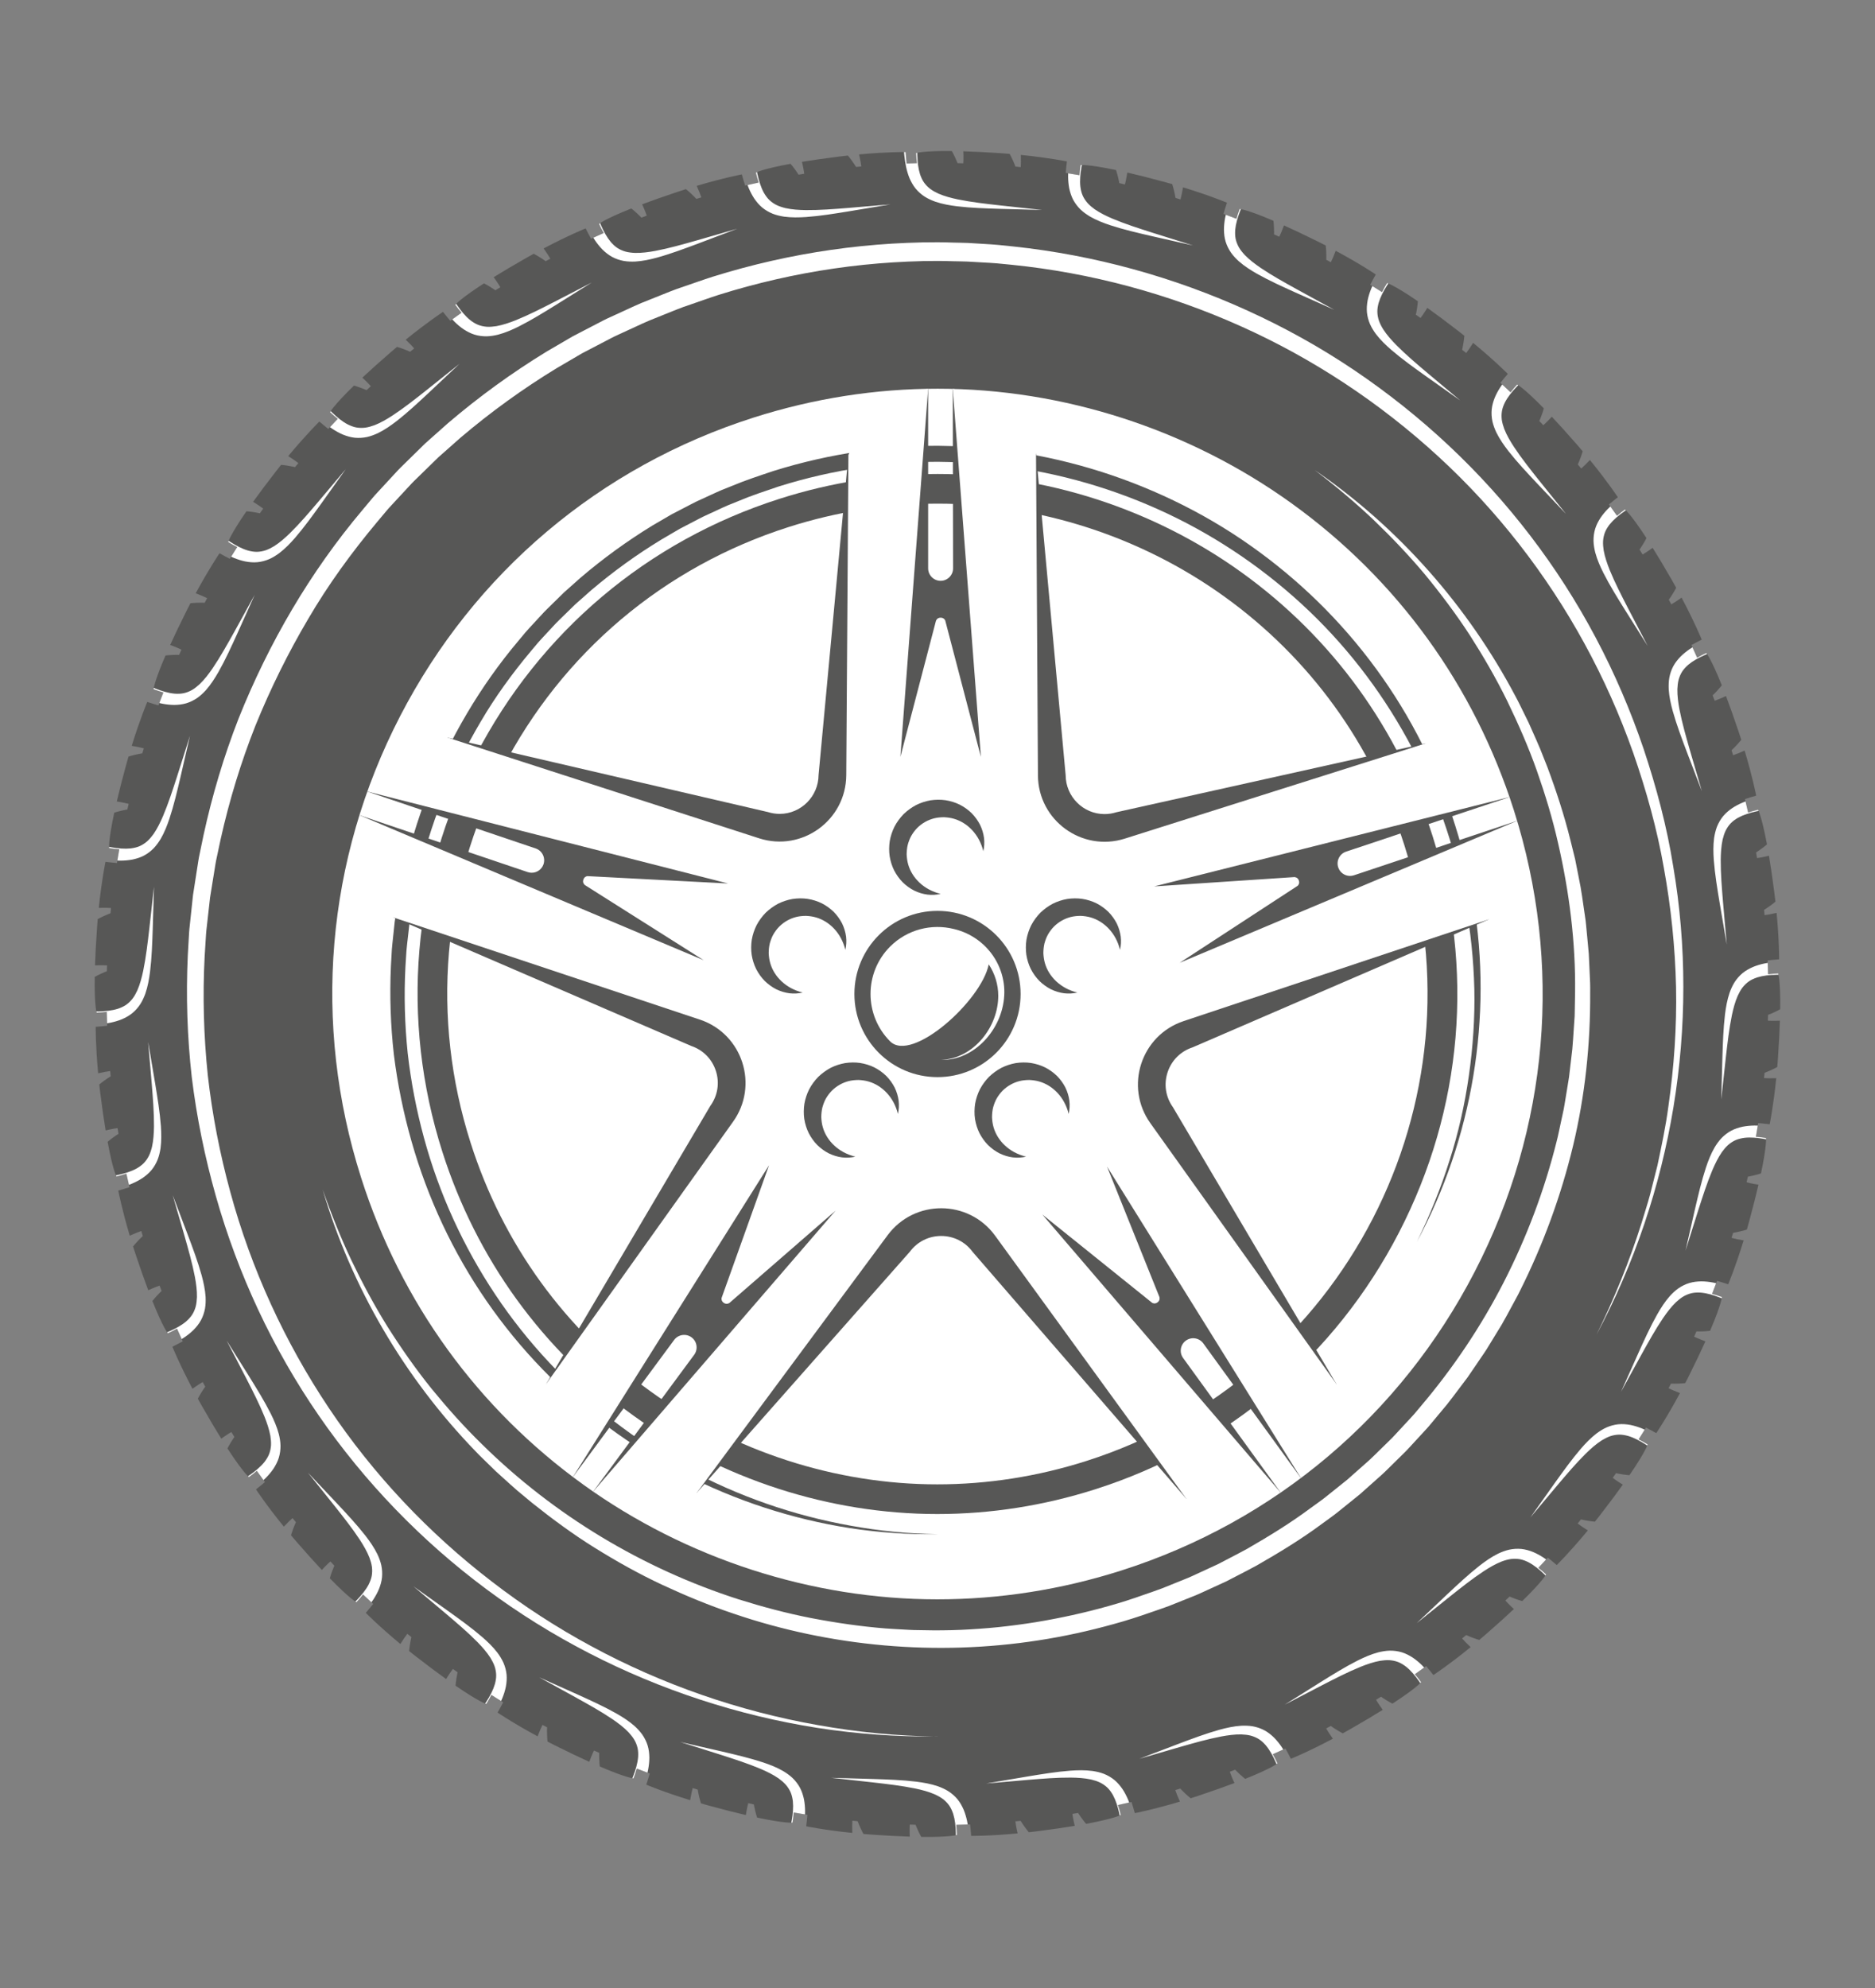 <svg xmlns="http://www.w3.org/2000/svg" xmlns:xlink="http://www.w3.org/1999/xlink" id="Car_Service_Elements" viewBox="0 0 1000 1060"><rect x="0" y="0" width="1000" height="1060" fill="#808080" stroke="none"/><defs><style>      .cls-1 {        clip-path: url(#clippath);      }      .cls-2, .cls-3 {        fill: #575756;      }      .cls-3, .cls-4 {        stroke-width: 0px;      }      .cls-4 {        fill: #fff;      }    </style><clipPath id="clippath"><path class="cls-3" d="m944.11,540.7c1.34-.57,2.65-1.16,3.9-1.81.49-.25.97-.51,1.43-.78.19-15.43-1.06-19.04-1.06-19.04-1.94.07-3.73.21-5.4.44-.06-2.47-.14-4.93-.24-7.41,2.01-.25,4.07-.41,6.13-.58,0,0,.08-9.83-1.35-24.78-1.23.3-2.46.55-3.68.78-.92.17-1.84.3-2.75.44-.09-.93-.17-1.87-.26-2.8.54-.35,1.1-.7,1.63-1.06,1.2-.82,2.38-1.66,3.47-2.54.33-.26.65-.53.97-.8-.17-1.53-.36-3.09-.57-4.7-1.01-7.89-1.98-14.4-2.88-19.79-1.48.38-2.94.68-4.4.95-.65.12-1.31.21-1.96.32-.17-1.01-.34-2.02-.52-3.03.36-.24.73-.47,1.09-.71,1.2-.82,2.38-1.66,3.47-2.54.43-.34.85-.69,1.25-1.04-2.83-15.17-4.75-18.47-4.75-18.47-1.92.45-3.68.96-5.3,1.51-.54-2.41-1.09-4.81-1.68-7.22,1.95-.65,3.97-1.22,5.98-1.79,0,0-1.84-9.66-6.16-24.04-1.15.53-2.3,1.02-3.46,1.48-.9.36-1.8.67-2.7,1-.27-.88-.54-1.76-.81-2.65.49-.48,1-.95,1.47-1.44,1.02-1.04,2.01-2.09,2.91-3.16.27-.32.54-.65.8-.97-.47-1.46-.96-2.96-1.47-4.5-2.53-7.54-4.75-13.73-6.69-18.84-1.38.66-2.75,1.24-4.13,1.79-.63.25-1.25.46-1.88.7-.36-.95-.74-1.89-1.11-2.85.32-.31.65-.62.96-.94,1.02-1.04,2.01-2.09,2.91-3.17.35-.42.7-.84,1.02-1.27-5.74-14.33-8.27-17.19-8.27-17.19-1.79.82-3.41,1.65-4.88,2.51-1-2.26-2.01-4.52-3.04-6.76,1.78-1.01,3.63-1.96,5.48-2.91,0,0-3.69-9.11-10.74-22.38-1.03.75-2.06,1.45-3.1,2.13-.78.51-1.58.98-2.37,1.46-.44-.83-.9-1.64-1.34-2.46.37-.54.75-1.08,1.11-1.62.8-1.22,1.56-2.44,2.24-3.67.2-.37.4-.74.59-1.11-.75-1.35-1.52-2.72-2.32-4.12-3.95-6.9-7.34-12.54-10.24-17.18-1.22.92-2.46,1.76-3.7,2.56-.54.35-1.09.67-1.64,1.01-.55-.88-1.09-1.76-1.65-2.63.23-.34.47-.67.69-1.01.79-1.22,1.56-2.44,2.24-3.67.26-.48.52-.96.76-1.44-8.42-12.93-11.47-15.24-11.47-15.24-1.57,1.13-2.97,2.24-4.23,3.35-1.42-2.02-2.87-4.03-4.32-6.02,1.53-1.32,3.15-2.6,4.76-3.88,0,0-5.4-8.21-14.9-19.85-.86.93-1.74,1.83-2.63,2.69-.66.64-1.33,1.24-2,1.86-.59-.73-1.21-1.44-1.81-2.17.25-.59.52-1.18.75-1.77.54-1.35,1.05-2.7,1.48-4.04.13-.4.25-.8.36-1.21-.99-1.17-2.02-2.37-3.08-3.59-5.23-5.99-9.65-10.87-13.39-14.85-1.02,1.14-2.07,2.2-3.13,3.23-.46.45-.94.87-1.41,1.31-.71-.75-1.42-1.5-2.13-2.25.16-.38.33-.75.48-1.13.54-1.35,1.05-2.7,1.48-4.04.17-.52.32-1.05.46-1.56-10.79-11.04-14.22-12.71-14.22-12.71-1.33,1.43-2.49,2.8-3.52,4.15-1.79-1.7-3.59-3.39-5.41-5.06,1.25-1.6,2.59-3.18,3.93-4.76,0,0-6.9-7-18.49-16.56-.66,1.08-1.35,2.13-2.05,3.15-.54.78-1.09,1.52-1.65,2.28-.72-.59-1.45-1.17-2.17-1.75.14-.65.29-1.31.41-1.96.27-1.43.5-2.85.66-4.25.05-.42.09-.84.12-1.25-1.2-.96-2.44-1.93-3.73-2.92-6.29-4.86-11.58-8.77-16.03-11.95-.78,1.32-1.6,2.56-2.44,3.78-.38.55-.78,1.07-1.16,1.61-.83-.59-1.68-1.16-2.51-1.75.09-.43.19-.86.27-1.3.27-1.43.5-2.85.66-4.25.06-.55.11-1.09.15-1.62-12.73-8.72-16.43-9.69-16.43-9.69-1.04,1.69-1.93,3.29-2.68,4.83-2.09-1.32-4.18-2.65-6.29-3.93.92-1.83,1.94-3.66,2.95-5.49,0,0-8.13-5.52-21.37-12.63-.44,1.19-.9,2.35-1.39,3.49-.38.89-.79,1.75-1.2,2.62-.81-.44-1.63-.87-2.44-1.3,0-.69.03-1.38.02-2.06-.02-1.45-.06-2.9-.18-4.3-.04-.42-.08-.84-.13-1.25-1.37-.7-2.77-1.42-4.22-2.14-7.12-3.54-13.07-6.34-18.06-8.59-.51,1.44-1.07,2.83-1.65,4.19-.27.62-.56,1.23-.84,1.85-.93-.42-1.86-.82-2.79-1.24,0-.45.02-.9.01-1.35-.02-1.45-.06-2.9-.18-4.3-.05-.55-.11-1.09-.17-1.62-14.19-6.07-18-6.3-18-6.3-.69,1.86-1.25,3.6-1.68,5.26-2.31-.89-4.61-1.77-6.93-2.62.54-1.98,1.18-3.97,1.82-5.96,0,0-9.05-3.83-23.42-8.21-.2,1.25-.43,2.49-.69,3.7-.2.93-.43,1.84-.65,2.76-.89-.27-1.78-.55-2.67-.82-.12-.66-.23-1.32-.37-1.97-.3-1.42-.63-2.83-1.02-4.18-.12-.41-.24-.81-.37-1.2-1.48-.42-3-.85-4.56-1.27-7.68-2.08-14.06-3.67-19.39-4.9-.22,1.51-.5,2.98-.81,4.43-.14.65-.3,1.28-.45,1.92-1-.23-2-.46-3-.69-.08-.42-.15-.84-.24-1.25-.3-1.42-.63-2.83-1.02-4.18-.15-.53-.32-1.05-.49-1.56-15.1-3.18-18.89-2.66-18.89-2.66-.31,1.92-.52,3.72-.62,5.41-2.43-.42-4.87-.82-7.31-1.21.15-2.03.38-4.08.62-6.14,0,0-9.63-1.98-24.57-3.48.05,1.27.07,2.52.05,3.76-.01.93-.06,1.84-.1,2.76-.94-.1-1.87-.2-2.81-.29-.24-.59-.46-1.19-.71-1.77-.57-1.34-1.17-2.65-1.81-3.9-.19-.37-.39-.74-.6-1.11-1.53-.13-3.11-.25-4.72-.36-7.93-.54-14.51-.85-19.97-1.02.09,1.53.1,3.02.07,4.5,0,.65-.05,1.28-.07,1.92-1.03-.03-2.07-.07-3.1-.09-.15-.37-.3-.76-.45-1.13-.57-1.34-1.17-2.65-1.81-3.9-.25-.49-.51-.97-.78-1.43-15.43-.17-19.04,1.08-19.04,1.08.07,1.94.22,3.73.44,5.4-1.83.05-3.67.1-5.51.17-.24-2.01-.4-4.07-.56-6.12,0,0-9.83-.11-24.79,1.27.29,1.24.55,2.46.77,3.68.16.92.29,1.84.43,2.75-.93.09-1.87.17-2.8.26-.35-.55-.7-1.1-1.06-1.64-.82-1.2-1.65-2.38-2.52-3.48-.26-.33-.53-.65-.8-.97-1.53.17-3.09.35-4.7.55-7.89.99-14.4,1.93-19.8,2.81.38,1.48.67,2.95.93,4.4.12.65.2,1.3.31,1.95-1.01.17-2.02.35-3.03.52-.24-.36-.46-.73-.71-1.09-.82-1.2-1.65-2.38-2.52-3.48-.34-.43-.69-.85-1.04-1.25-15.18,2.78-18.49,4.69-18.49,4.69.45,1.93.94,3.68,1.5,5.3-2.41.53-4.82,1.07-7.23,1.64-.64-1.95-1.2-3.96-1.77-5.97,0,0-9.66,1.81-24.06,6.09.53,1.15,1.02,2.31,1.47,3.46.35.9.67,1.8.99,2.69-.88.26-1.76.54-2.65.81-.48-.49-.95-1-1.44-1.48-1.03-1.02-2.09-2.01-3.16-2.92-.32-.27-.65-.54-.97-.8-1.47.46-2.97.95-4.5,1.46-7.55,2.51-13.75,4.71-18.86,6.63.66,1.38,1.23,2.76,1.77,4.14.25.63.46,1.26.7,1.89-.96.36-1.91.72-2.86,1.09-.31-.32-.61-.64-.93-.95-1.03-1.02-2.09-2.01-3.16-2.92-.42-.35-.84-.7-1.27-1.03-14.34,5.69-17.21,8.21-17.21,8.21.81,1.79,1.64,3.41,2.49,4.88-2.27.99-4.52,2.01-6.76,3.04-1.01-1.78-1.95-3.64-2.9-5.5,0,0-9.12,3.66-22.41,10.67.74,1.03,1.45,2.06,2.12,3.11.5.79.97,1.58,1.45,2.37-.83.44-1.65.88-2.48,1.32-.54-.37-1.07-.76-1.61-1.11-1.21-.8-2.44-1.57-3.67-2.25-.37-.2-.74-.4-1.11-.59-1.35.74-2.72,1.51-4.13,2.31-6.91,3.93-12.56,7.3-17.21,10.18.91,1.23,1.75,2.46,2.55,3.71.35.55.67,1.1,1.01,1.65-.88.54-1.78,1.07-2.65,1.62-.33-.22-.66-.46-.99-.68-1.21-.8-2.44-1.57-3.66-2.25-.48-.27-.96-.52-1.44-.76-12.96,8.38-15.28,11.42-15.28,11.42,1.12,1.57,2.23,2.97,3.33,4.24-2.03,1.42-4.02,2.87-6.02,4.31-1.32-1.54-2.59-3.16-3.87-4.77,0,0-8.23,5.37-19.9,14.84.93.86,1.82,1.74,2.68,2.63.64.66,1.24,1.34,1.86,2.01-.73.59-1.46,1.19-2.19,1.79-.58-.25-1.17-.52-1.75-.76-1.35-.55-2.7-1.06-4.03-1.49-.4-.13-.8-.25-1.2-.36-1.18.99-2.38,2.01-3.6,3.07-6.01,5.21-10.9,9.61-14.89,13.34,1.14,1.02,2.19,2.08,3.22,3.14.45.47.87.95,1.31,1.42-.76.71-1.52,1.4-2.28,2.11-.37-.16-.74-.33-1.12-.48-1.35-.55-2.7-1.06-4.03-1.49-.52-.17-1.05-.32-1.56-.47-11.07,10.75-12.76,14.18-12.76,14.18,1.42,1.33,2.79,2.5,4.12,3.53-1.71,1.78-3.39,3.6-5.06,5.41-1.6-1.26-3.18-2.61-4.76-3.95,0,0-7.02,6.88-16.62,18.44,1.08.67,2.13,1.35,3.15,2.06.77.53,1.51,1.09,2.26,1.64-.59.72-1.17,1.45-1.76,2.17-.65-.14-1.3-.29-1.95-.42-1.43-.27-2.85-.51-4.25-.67-.42-.05-.84-.09-1.25-.12-.96,1.2-1.94,2.44-2.93,3.72-4.88,6.28-8.81,11.56-12,15.99,1.31.78,2.56,1.61,3.77,2.45.55.38,1.08.78,1.62,1.17-.6.83-1.19,1.66-1.78,2.5-.43-.09-.86-.19-1.28-.27-1.43-.27-2.85-.51-4.25-.67-.55-.06-1.09-.11-1.62-.15-8.76,12.7-9.74,16.4-9.74,16.4,1.68,1.05,3.27,1.93,4.81,2.69-1.33,2.08-2.65,4.17-3.94,6.28-1.83-.93-3.66-1.95-5.49-2.97,0,0-5.55,8.12-12.7,21.33,1.19.44,2.35.91,3.49,1.41.88.38,1.74.8,2.6,1.2-.44.81-.86,1.63-1.3,2.44-.69,0-1.37-.03-2.06-.03-1.45.01-2.9.05-4.3.17-.42.03-.84.08-1.25.12-.71,1.37-1.43,2.77-2.15,4.22-3.56,7.11-6.39,13.05-8.65,18.03,1.44.51,2.82,1.08,4.18,1.67.62.27,1.22.56,1.83.84-.42.93-.82,1.86-1.24,2.79-.45,0-.9-.02-1.35-.02-1.45.01-2.9.05-4.3.17-.55.04-1.09.1-1.62.17-6.11,14.17-6.36,17.98-6.36,17.98,1.85.7,3.59,1.26,5.25,1.7-.9,2.3-1.8,4.61-2.66,6.92-1.97-.55-3.96-1.2-5.95-1.84,0,0-3.85,9.04-8.29,23.39,1.25.2,2.48.43,3.7.7.93.2,1.84.44,2.76.66-.28.89-.55,1.78-.82,2.66-.66.12-1.32.23-1.98.36-1.42.29-2.83.62-4.18,1-.41.12-.81.24-1.2.37-.43,1.48-.86,2.99-1.29,4.56-2.1,7.67-3.71,14.05-4.96,19.37,1.51.22,2.98.51,4.43.82.64.14,1.27.31,1.91.46-.24,1-.46,2-.69,3-.42.08-.84.15-1.26.23-1.42.29-2.83.62-4.18,1-.53.15-1.05.31-1.56.48-3.23,15.09-2.72,18.88-2.72,18.88,1.93.32,3.72.53,5.41.64-.43,2.43-.85,4.87-1.24,7.31-2.02-.15-4.08-.4-6.13-.64,0,0-2.02,9.62-3.56,24.56,1.27-.05,2.52-.06,3.76-.04.93.02,1.85.07,2.77.11-.1.94-.2,1.87-.29,2.81-.59.24-1.2.46-1.79.71-1.34.57-2.66,1.16-3.91,1.8-.37.19-.74.39-1.11.59-.13,1.53-.26,3.1-.37,4.72-.57,7.93-.9,14.5-1.08,19.97,1.53-.08,3.02-.09,4.5-.06.64.01,1.28.05,1.92.07-.04,1.03-.07,2.07-.09,3.1-.38.15-.76.29-1.14.45-1.34.57-2.66,1.16-3.91,1.8-.49.25-.97.51-1.43.78-.22,15.43,1.02,19.05,1.02,19.05,1.94-.06,3.73-.21,5.4-.42.05,2.47.12,4.93.22,7.41-2.01.24-4.07.41-6.12.57,0,0-.1,9.83,1.3,24.79,1.23-.29,2.46-.55,3.68-.77.92-.17,1.84-.3,2.75-.44.09.93.17,1.87.26,2.8-.54.35-1.1.7-1.64,1.06-1.2.82-2.38,1.65-3.48,2.53-.33.26-.65.53-.97.8.17,1.53.35,3.09.56,4.7.99,7.89,1.95,14.4,2.84,19.79,1.48-.38,2.94-.67,4.4-.94.65-.12,1.3-.21,1.96-.31.17,1.01.34,2.02.52,3.03-.36.24-.73.46-1.09.71-1.2.82-2.38,1.65-3.48,2.53-.43.34-.85.69-1.25,1.04,2.8,15.18,4.71,18.48,4.71,18.48,1.92-.45,3.68-.95,5.3-1.5.54,2.41,1.07,4.82,1.65,7.23-1.95.64-3.96,1.21-5.97,1.78,0,0,1.82,9.66,6.11,24.05,1.15-.53,2.31-1.02,3.46-1.47.9-.35,1.8-.67,2.7-1,.26.88.54,1.76.81,2.65-.49.48-1,.95-1.48,1.44-1.02,1.04-2.01,2.09-2.92,3.16-.27.32-.54.65-.8.97.47,1.47.95,2.97,1.46,4.5,2.52,7.54,4.72,13.74,6.65,18.86,1.38-.66,2.76-1.24,4.14-1.78.63-.25,1.26-.46,1.88-.7.36.96.73,1.9,1.1,2.85-.32.31-.65.62-.96.93-1.02,1.04-2.01,2.09-2.92,3.16-.35.42-.7.84-1.03,1.27,5.71,14.34,8.23,17.21,8.23,17.21,1.79-.81,3.41-1.64,4.89-2.49.99,2.27,2.01,4.52,3.04,6.76-1.78,1.01-3.64,1.95-5.49,2.9,0,0,3.67,9.12,10.69,22.4,1.03-.75,2.06-1.45,3.11-2.12.78-.5,1.58-.97,2.37-1.45.44.83.89,1.64,1.34,2.47-.37.54-.76,1.07-1.11,1.62-.8,1.22-1.57,2.44-2.25,3.67-.2.37-.4.74-.59,1.11.74,1.35,1.51,2.72,2.31,4.13,3.94,6.91,7.31,12.56,10.2,17.2,1.23-.92,2.46-1.75,3.71-2.55.54-.35,1.1-.67,1.65-1.01.54.88,1.08,1.77,1.63,2.65-.22.33-.47.66-.69,1-.8,1.22-1.56,2.44-2.25,3.67-.27.48-.52.96-.76,1.44,8.4,12.95,11.43,15.27,11.43,15.27,1.57-1.12,2.97-2.23,4.23-3.34,1.42,2.03,2.87,4.02,4.32,6.02-1.53,1.32-3.15,2.6-4.77,3.87,0,0,5.38,8.23,14.86,19.88.86-.93,1.74-1.82,2.63-2.69.66-.64,1.34-1.24,2.01-1.86.6.73,1.2,1.45,1.8,2.18-.25.59-.52,1.17-.76,1.76-.55,1.35-1.06,2.7-1.49,4.03-.13.4-.25.8-.36,1.2.99,1.18,2.01,2.38,3.08,3.6,5.21,6.01,9.62,10.89,13.36,14.88,1.02-1.14,2.07-2.2,3.14-3.23.47-.45.94-.87,1.42-1.31.71.75,1.41,1.52,2.12,2.27-.16.37-.33.75-.48,1.12-.55,1.35-1.06,2.7-1.49,4.03-.17.52-.32,1.05-.46,1.56,10.76,11.06,14.19,12.74,14.19,12.74,1.33-1.42,2.5-2.79,3.52-4.13,1.79,1.71,3.59,3.39,5.41,5.06-1.25,1.6-2.6,3.18-3.94,4.76,0,0,6.88,7.02,18.45,16.6.67-1.08,1.35-2.13,2.06-3.15.53-.77,1.09-1.51,1.64-2.27.72.59,1.45,1.17,2.17,1.76-.14.65-.29,1.3-.41,1.95-.27,1.43-.51,2.85-.67,4.25-.05.42-.09.84-.12,1.25,1.2.96,2.44,1.94,3.72,2.93,6.28,4.87,11.57,8.8,16.01,11.98.78-1.32,1.6-2.56,2.45-3.78.38-.55.78-1.08,1.17-1.61.83.6,1.67,1.18,2.5,1.77-.09.43-.19.86-.27,1.29-.27,1.43-.51,2.85-.67,4.25-.06.55-.11,1.09-.15,1.62,12.71,8.75,16.41,9.73,16.41,9.73,1.04-1.68,1.93-3.28,2.69-4.82,2.09,1.33,4.17,2.65,6.28,3.94-.92,1.83-1.95,3.66-2.96,5.48,0,0,8.12,5.54,21.34,12.67.44-1.19.91-2.35,1.4-3.49.38-.88.79-1.74,1.2-2.61.81.44,1.63.87,2.44,1.3,0,.69-.03,1.38-.03,2.06.01,1.45.06,2.9.17,4.3.04.42.08.84.12,1.25,1.37.71,2.77,1.42,4.22,2.15,7.11,3.55,13.06,6.37,18.04,8.63.51-1.44,1.07-2.82,1.66-4.18.27-.62.56-1.22.84-1.84.93.42,1.86.82,2.79,1.24,0,.45-.02.9-.02,1.35.01,1.45.06,2.9.17,4.3.05.55.1,1.09.17,1.62,14.18,6.1,17.99,6.34,17.99,6.34.7-1.85,1.26-3.59,1.7-5.25,2.3.9,4.61,1.79,6.93,2.65-.55,1.98-1.19,3.97-1.83,5.95,0,0,9.05,3.85,23.4,8.27.2-1.25.43-2.48.69-3.7.2-.93.44-1.84.66-2.76.89.27,1.78.55,2.67.82.12.66.23,1.32.37,1.97.3,1.42.62,2.83,1.01,4.18.12.41.24.81.37,1.2,1.48.43,2.99.85,4.56,1.28,7.67,2.09,14.05,3.7,19.37,4.94.22-1.51.5-2.98.82-4.43.14-.65.31-1.28.46-1.92,1,.23,2,.46,3,.69.08.42.15.84.23,1.26.3,1.42.62,2.83,1.01,4.18.15.53.31,1.05.48,1.56,15.09,3.21,18.88,2.7,18.88,2.7.32-1.93.52-3.72.63-5.41,2.43.43,4.87.84,7.31,1.23-.15,2.02-.39,4.08-.63,6.13,0,0,9.62,2.01,24.57,3.54-.05-1.27-.06-2.52-.04-3.76.02-.93.07-1.85.1-2.77.94.1,1.87.2,2.81.29.24.59.46,1.2.71,1.78.57,1.34,1.16,2.66,1.8,3.9.19.37.39.74.59,1.11,1.53.13,3.1.25,4.72.37,7.93.56,14.5.88,19.97,1.06-.08-1.53-.09-3.02-.06-4.5,0-.64.05-1.28.07-1.92,1.03.03,2.07.07,3.1.09.15.38.3.76.45,1.14.57,1.34,1.16,2.66,1.8,3.9.25.49.51.97.78,1.43,15.43.2,19.05-1.04,19.05-1.04-.06-1.94-.21-3.73-.43-5.4,2.47-.06,4.93-.13,7.41-.23.25,2.01.41,4.07.58,6.13,0,0,9.83.09,24.78-1.33-.3-1.23-.55-2.46-.77-3.68-.17-.92-.3-1.84-.44-2.75.93-.09,1.87-.17,2.8-.26.35.54.7,1.1,1.06,1.63.82,1.2,1.66,2.38,2.53,3.48.26.33.53.65.8.97,1.53-.17,3.09-.36,4.7-.56,7.89-1,14.4-1.96,19.79-2.86-.38-1.48-.68-2.94-.94-4.4-.12-.65-.21-1.31-.31-1.96,1.01-.17,2.02-.34,3.03-.52.24.36.47.73.71,1.09.82,1.2,1.66,2.38,2.53,3.48.34.43.69.85,1.04,1.25,15.17-2.81,18.48-4.73,18.48-4.73-.45-1.93-.95-3.68-1.51-5.3,2.41-.54,4.82-1.08,7.22-1.66.64,1.95,1.22,3.96,1.79,5.97,0,0,9.66-1.83,24.05-6.14-.53-1.15-1.02-2.31-1.48-3.46-.35-.9-.67-1.8-1-2.7.88-.26,1.76-.54,2.64-.81.48.49.95,1,1.44,1.48,1.04,1.02,2.09,2.01,3.16,2.91.32.27.65.54.97.8,1.47-.47,2.96-.96,4.5-1.47,7.54-2.52,13.74-4.74,18.85-6.66-.66-1.38-1.24-2.76-1.78-4.13-.25-.62-.46-1.25-.7-1.88.96-.36,1.9-.74,2.85-1.11.31.32.62.65.93.96,1.04,1.02,2.09,2.01,3.16,2.91.42.35.84.7,1.27,1.03,14.33-5.72,17.2-8.25,17.2-8.25-.81-1.79-1.65-3.41-2.5-4.89,2.26-1,4.52-2.01,6.76-3.04,1.01,1.78,1.96,3.63,2.91,5.49,0,0,9.11-3.68,22.39-10.72-.75-1.03-1.45-2.06-2.12-3.1-.5-.78-.97-1.57-1.45-2.36.83-.44,1.64-.9,2.46-1.34.54.37,1.08.76,1.62,1.11,1.22.8,2.44,1.56,3.67,2.24.37.2.74.4,1.11.59,1.35-.75,2.72-1.52,4.13-2.32,6.9-3.95,12.55-7.33,17.19-10.22-.92-1.22-1.75-2.46-2.56-3.71-.35-.54-.67-1.1-1.01-1.64.88-.55,1.76-1.09,2.64-1.64.34.23.67.47,1,.69,1.22.8,2.44,1.56,3.67,2.24.48.27.96.52,1.44.76,12.94-8.41,15.26-11.45,15.26-11.45-1.13-1.57-2.24-2.97-3.34-4.23,2.02-1.42,4.02-2.87,6.02-4.32,1.32,1.53,2.6,3.15,3.88,4.76,0,0,8.22-5.39,19.86-14.88-.93-.86-1.83-1.74-2.69-2.63-.64-.66-1.24-1.33-1.86-2,.73-.59,1.44-1.21,2.17-1.81.59.25,1.17.52,1.76.75,1.35.54,2.7,1.06,4.04,1.48.4.13.8.25,1.2.36,1.17-.99,2.37-2.02,3.59-3.08,6-5.22,10.88-9.64,14.86-13.38-1.14-1.02-2.2-2.07-3.23-3.14-.45-.46-.87-.94-1.31-1.41.75-.71,1.51-1.41,2.26-2.13.38.16.75.33,1.13.48,1.35.54,2.7,1.06,4.04,1.48.52.17,1.05.32,1.56.46,11.05-10.77,12.73-14.21,12.73-14.21-1.42-1.33-2.8-2.5-4.14-3.52,1.71-1.79,3.39-3.59,5.06-5.41,1.6,1.25,3.18,2.6,4.76,3.94,0,0,7.01-6.89,16.58-18.47-1.08-.66-2.13-1.35-3.15-2.05-.77-.54-1.52-1.09-2.27-1.64.59-.72,1.17-1.45,1.76-2.17.65.14,1.3.29,1.95.41,1.43.27,2.85.51,4.25.66.42.05.84.09,1.25.12.96-1.2,1.93-2.44,2.92-3.72,4.86-6.29,8.79-11.57,11.96-16.02-1.32-.78-2.56-1.6-3.78-2.44-.55-.38-1.07-.78-1.61-1.17.59-.83,1.17-1.67,1.75-2.51.43.09.86.19,1.29.27,1.43.27,2.85.51,4.25.67.55.06,1.09.11,1.62.15,8.73-12.72,9.71-16.42,9.71-16.42-1.68-1.04-3.28-1.93-4.82-2.68,1.32-2.09,2.65-4.17,3.94-6.28,1.83.92,3.66,1.94,5.48,2.95,0,0,5.53-8.13,12.65-21.35-1.19-.44-2.35-.91-3.49-1.4-.88-.38-1.74-.79-2.61-1.2.44-.81.87-1.63,1.3-2.44.69,0,1.38.03,2.06.02,1.45-.01,2.9-.06,4.3-.18.42-.04.84-.08,1.25-.13.71-1.37,1.42-2.77,2.14-4.22,3.54-7.12,6.36-13.07,8.61-18.05-1.44-.51-2.83-1.07-4.18-1.66-.62-.27-1.23-.56-1.84-.84.42-.93.82-1.86,1.24-2.79.45,0,.9.02,1.35.02,1.45-.01,2.9-.06,4.3-.18.55-.05,1.09-.1,1.62-.17,6.08-14.18,6.32-18,6.32-18-1.85-.7-3.6-1.25-5.26-1.69.89-2.3,1.78-4.61,2.64-6.93,1.98.55,3.97,1.19,5.96,1.83,0,0,3.84-9.05,8.24-23.41-1.25-.2-2.49-.43-3.7-.69-.93-.2-1.85-.43-2.76-.66.27-.89.55-1.78.82-2.67.66-.12,1.32-.23,1.97-.37,1.42-.3,2.83-.62,4.18-1.01.41-.12.81-.24,1.2-.37.42-1.48.85-3,1.28-4.56,2.09-7.67,3.69-14.06,4.92-19.38-1.52-.22-2.98-.5-4.43-.81-.65-.14-1.28-.31-1.92-.46.23-1,.46-2,.69-3,.42-.08.84-.15,1.26-.24,1.42-.3,2.83-.62,4.18-1.01.53-.15,1.05-.32,1.56-.49,3.19-15.1,2.68-18.88,2.68-18.88-1.93-.31-3.72-.52-5.41-.63.43-2.43.83-4.87,1.22-7.31,2.03.15,4.08.39,6.14.62,0,0,1.99-9.62,3.51-24.57-1.27.05-2.52.06-3.76.04-.93-.01-1.85-.06-2.77-.1.1-.94.2-1.87.29-2.81.59-.24,1.19-.46,1.78-.71,1.34-.57,2.66-1.16,3.9-1.81.37-.19.74-.39,1.11-.59.13-1.53.25-3.11.36-4.72.55-7.93.87-14.51,1.04-19.97-1.53.08-3.02.09-4.5.07-.65,0-1.28-.05-1.92-.07.03-1.03.07-2.07.09-3.1.37-.15.76-.3,1.13-.45Z"></path></clipPath></defs><g><path class="cls-2" d="m944.11,540.7c1.34-.57,2.65-1.16,3.9-1.81.49-.25.97-.51,1.43-.78.19-15.43-1.06-19.04-1.06-19.04-1.94.07-3.73.21-5.4.44-.06-2.47-.14-4.93-.24-7.41,2.01-.25,4.07-.41,6.13-.58,0,0,.08-9.83-1.35-24.78-1.23.3-2.46.55-3.68.78-.92.17-1.84.3-2.75.44-.09-.93-.17-1.87-.26-2.8.54-.35,1.1-.7,1.63-1.06,1.2-.82,2.38-1.66,3.47-2.54.33-.26.65-.53.97-.8-.17-1.53-.36-3.09-.57-4.7-1.01-7.89-1.98-14.4-2.88-19.79-1.48.38-2.94.68-4.4.95-.65.12-1.31.21-1.96.32-.17-1.01-.34-2.02-.52-3.03.36-.24.73-.47,1.09-.71,1.2-.82,2.38-1.66,3.47-2.54.43-.34.85-.69,1.25-1.04-2.83-15.17-4.75-18.47-4.75-18.47-1.92.45-3.68.96-5.3,1.51-.54-2.41-1.09-4.81-1.68-7.22,1.95-.65,3.97-1.22,5.98-1.79,0,0-1.84-9.66-6.16-24.04-1.15.53-2.3,1.02-3.46,1.48-.9.36-1.8.67-2.7,1-.27-.88-.54-1.76-.81-2.65.49-.48,1-.95,1.47-1.44,1.02-1.04,2.01-2.09,2.91-3.16.27-.32.54-.65.8-.97-.47-1.46-.96-2.96-1.47-4.5-2.53-7.54-4.75-13.73-6.69-18.84-1.38.66-2.75,1.24-4.13,1.79-.63.25-1.25.46-1.88.7-.36-.95-.74-1.89-1.11-2.85.32-.31.65-.62.96-.94,1.02-1.04,2.01-2.09,2.91-3.17.35-.42.7-.84,1.02-1.27-5.74-14.33-8.27-17.19-8.27-17.19-1.79.82-3.41,1.65-4.88,2.51-1-2.26-2.01-4.52-3.04-6.76,1.78-1.01,3.63-1.96,5.48-2.91,0,0-3.69-9.11-10.74-22.38-1.03.75-2.06,1.45-3.1,2.13-.78.51-1.58.98-2.37,1.46-.44-.83-.9-1.64-1.34-2.46.37-.54.75-1.08,1.11-1.62.8-1.22,1.56-2.44,2.24-3.67.2-.37.4-.74.59-1.11-.75-1.35-1.52-2.72-2.32-4.12-3.95-6.9-7.34-12.54-10.24-17.18-1.22.92-2.46,1.76-3.7,2.56-.54.35-1.09.67-1.64,1.01-.55-.88-1.09-1.76-1.65-2.63.23-.34.47-.67.69-1.01.79-1.22,1.56-2.44,2.24-3.67.26-.48.52-.96.76-1.44-8.42-12.93-11.47-15.24-11.47-15.24-1.57,1.13-2.97,2.24-4.23,3.35-1.42-2.02-2.87-4.03-4.32-6.02,1.53-1.32,3.15-2.6,4.76-3.88,0,0-5.4-8.21-14.9-19.85-.86.93-1.74,1.83-2.63,2.69-.66.64-1.33,1.24-2,1.86-.59-.73-1.21-1.44-1.81-2.17.25-.59.52-1.18.75-1.77.54-1.35,1.05-2.7,1.48-4.04.13-.4.25-.8.36-1.21-.99-1.17-2.02-2.37-3.08-3.59-5.23-5.99-9.65-10.87-13.39-14.85-1.02,1.14-2.07,2.2-3.13,3.23-.46.45-.94.87-1.41,1.31-.71-.75-1.42-1.5-2.13-2.25.16-.38.33-.75.48-1.13.54-1.35,1.05-2.7,1.48-4.04.17-.52.32-1.05.46-1.56-10.79-11.04-14.22-12.71-14.22-12.71-1.33,1.43-2.49,2.8-3.52,4.15-1.79-1.7-3.59-3.39-5.41-5.06,1.25-1.6,2.59-3.18,3.93-4.76,0,0-6.9-7-18.49-16.56-.66,1.08-1.35,2.13-2.05,3.15-.54.78-1.09,1.52-1.65,2.28-.72-.59-1.45-1.17-2.17-1.75.14-.65.29-1.31.41-1.96.27-1.43.5-2.85.66-4.25.05-.42.09-.84.12-1.25-1.2-.96-2.44-1.93-3.73-2.92-6.29-4.86-11.58-8.77-16.03-11.95-.78,1.32-1.6,2.56-2.44,3.78-.38.55-.78,1.07-1.16,1.61-.83-.59-1.68-1.16-2.51-1.75.09-.43.19-.86.27-1.3.27-1.43.5-2.85.66-4.25.06-.55.11-1.09.15-1.62-12.73-8.72-16.43-9.69-16.43-9.69-1.04,1.69-1.93,3.29-2.68,4.83-2.09-1.32-4.18-2.65-6.29-3.93.92-1.83,1.94-3.66,2.95-5.49,0,0-8.13-5.52-21.37-12.63-.44,1.19-.9,2.35-1.39,3.49-.38.89-.79,1.75-1.2,2.62-.81-.44-1.63-.87-2.44-1.3,0-.69.03-1.38.02-2.06-.02-1.45-.06-2.9-.18-4.3-.04-.42-.08-.84-.13-1.25-1.37-.7-2.77-1.42-4.22-2.14-7.12-3.54-13.07-6.34-18.06-8.59-.51,1.44-1.07,2.83-1.65,4.19-.27.62-.56,1.23-.84,1.85-.93-.42-1.86-.82-2.79-1.24,0-.45.02-.9.01-1.35-.02-1.45-.06-2.9-.18-4.3-.05-.55-.11-1.09-.17-1.62-14.19-6.07-18-6.3-18-6.3-.69,1.86-1.25,3.6-1.68,5.26-2.31-.89-4.61-1.77-6.93-2.62.54-1.98,1.18-3.97,1.82-5.96,0,0-9.05-3.83-23.42-8.21-.2,1.25-.43,2.49-.69,3.7-.2.93-.43,1.84-.65,2.76-.89-.27-1.78-.55-2.67-.82-.12-.66-.23-1.32-.37-1.97-.3-1.42-.63-2.83-1.02-4.18-.12-.41-.24-.81-.37-1.2-1.48-.42-3-.85-4.56-1.27-7.68-2.08-14.06-3.67-19.39-4.9-.22,1.51-.5,2.98-.81,4.43-.14.65-.3,1.28-.45,1.92-1-.23-2-.46-3-.69-.08-.42-.15-.84-.24-1.25-.3-1.42-.63-2.83-1.02-4.18-.15-.53-.32-1.05-.49-1.56-15.1-3.18-18.89-2.66-18.89-2.66-.31,1.92-.52,3.72-.62,5.41-2.43-.42-4.87-.82-7.31-1.21.15-2.03.38-4.08.62-6.14,0,0-9.63-1.98-24.57-3.48.05,1.27.07,2.52.05,3.76-.01.93-.06,1.84-.1,2.76-.94-.1-1.87-.2-2.81-.29-.24-.59-.46-1.19-.71-1.77-.57-1.34-1.17-2.65-1.81-3.9-.19-.37-.39-.74-.6-1.11-1.53-.13-3.11-.25-4.72-.36-7.93-.54-14.51-.85-19.97-1.02.09,1.53.1,3.02.07,4.5,0,.65-.05,1.28-.07,1.92-1.03-.03-2.07-.07-3.1-.09-.15-.37-.3-.76-.45-1.13-.57-1.34-1.17-2.65-1.81-3.9-.25-.49-.51-.97-.78-1.43-15.43-.17-19.04,1.08-19.04,1.08.07,1.94.22,3.73.44,5.4-1.83.05-3.67.1-5.51.17-.24-2.01-.4-4.07-.56-6.12,0,0-9.83-.11-24.79,1.27.29,1.24.55,2.46.77,3.68.16.92.29,1.84.43,2.75-.93.09-1.87.17-2.8.26-.35-.55-.7-1.1-1.06-1.64-.82-1.2-1.65-2.38-2.52-3.48-.26-.33-.53-.65-.8-.97-1.53.17-3.09.35-4.7.55-7.89.99-14.4,1.93-19.8,2.81.38,1.48.67,2.95.93,4.4.12.65.2,1.3.31,1.95-1.01.17-2.02.35-3.03.52-.24-.36-.46-.73-.71-1.09-.82-1.2-1.65-2.38-2.52-3.48-.34-.43-.69-.85-1.04-1.25-15.18,2.78-18.49,4.69-18.49,4.69.45,1.93.94,3.68,1.5,5.3-2.41.53-4.82,1.07-7.23,1.64-.64-1.95-1.2-3.96-1.77-5.97,0,0-9.66,1.81-24.06,6.09.53,1.15,1.02,2.31,1.47,3.46.35.9.67,1.8.99,2.69-.88.26-1.76.54-2.65.81-.48-.49-.95-1-1.44-1.48-1.03-1.02-2.09-2.01-3.16-2.92-.32-.27-.65-.54-.97-.8-1.47.46-2.97.95-4.5,1.46-7.55,2.51-13.75,4.71-18.86,6.63.66,1.38,1.23,2.76,1.77,4.14.25.63.46,1.26.7,1.89-.96.36-1.91.72-2.86,1.09-.31-.32-.61-.64-.93-.95-1.03-1.02-2.09-2.01-3.16-2.92-.42-.35-.84-.7-1.27-1.03-14.34,5.69-17.21,8.21-17.21,8.21.81,1.79,1.64,3.41,2.49,4.88-2.27.99-4.52,2.01-6.76,3.04-1.01-1.78-1.95-3.64-2.9-5.5,0,0-9.12,3.66-22.41,10.67.74,1.03,1.45,2.06,2.12,3.11.5.79.97,1.58,1.45,2.37-.83.44-1.65.88-2.48,1.32-.54-.37-1.07-.76-1.61-1.11-1.21-.8-2.44-1.57-3.67-2.25-.37-.2-.74-.4-1.11-.59-1.35.74-2.72,1.51-4.13,2.31-6.91,3.93-12.56,7.3-17.21,10.18.91,1.23,1.75,2.46,2.55,3.71.35.55.67,1.1,1.01,1.65-.88.54-1.78,1.07-2.65,1.62-.33-.22-.66-.46-.99-.68-1.21-.8-2.44-1.57-3.66-2.25-.48-.27-.96-.52-1.44-.76-12.96,8.38-15.28,11.42-15.28,11.42,1.12,1.57,2.23,2.97,3.33,4.24-2.03,1.42-4.02,2.87-6.02,4.31-1.32-1.54-2.59-3.16-3.87-4.77,0,0-8.23,5.37-19.9,14.84.93.86,1.82,1.74,2.68,2.63.64.66,1.24,1.34,1.86,2.01-.73.59-1.46,1.19-2.19,1.79-.58-.25-1.17-.52-1.75-.76-1.35-.55-2.7-1.06-4.03-1.49-.4-.13-.8-.25-1.2-.36-1.18.99-2.38,2.01-3.6,3.07-6.01,5.21-10.9,9.61-14.89,13.34,1.14,1.02,2.19,2.08,3.22,3.14.45.47.87.95,1.31,1.42-.76.71-1.52,1.4-2.28,2.11-.37-.16-.74-.33-1.12-.48-1.35-.55-2.7-1.06-4.03-1.49-.52-.17-1.05-.32-1.56-.47-11.07,10.75-12.76,14.18-12.76,14.18,1.42,1.33,2.79,2.5,4.12,3.53-1.71,1.78-3.39,3.6-5.06,5.41-1.6-1.26-3.18-2.61-4.76-3.95,0,0-7.02,6.88-16.62,18.44,1.08.67,2.13,1.35,3.15,2.06.77.53,1.51,1.09,2.26,1.64-.59.72-1.17,1.45-1.76,2.17-.65-.14-1.3-.29-1.95-.42-1.43-.27-2.85-.51-4.25-.67-.42-.05-.84-.09-1.25-.12-.96,1.2-1.94,2.44-2.93,3.72-4.88,6.28-8.81,11.56-12,15.99,1.31.78,2.56,1.61,3.77,2.45.55.38,1.08.78,1.62,1.17-.6.83-1.19,1.66-1.78,2.5-.43-.09-.86-.19-1.28-.27-1.43-.27-2.85-.51-4.25-.67-.55-.06-1.09-.11-1.62-.15-8.76,12.7-9.74,16.4-9.74,16.4,1.68,1.05,3.27,1.93,4.81,2.69-1.33,2.08-2.65,4.17-3.94,6.28-1.83-.93-3.66-1.95-5.49-2.97,0,0-5.55,8.12-12.7,21.33,1.19.44,2.35.91,3.49,1.41.88.38,1.74.8,2.6,1.2-.44.81-.86,1.63-1.3,2.44-.69,0-1.37-.03-2.06-.03-1.45.01-2.9.05-4.3.17-.42.03-.84.08-1.25.12-.71,1.37-1.43,2.77-2.15,4.22-3.56,7.11-6.39,13.05-8.65,18.03,1.44.51,2.82,1.08,4.18,1.67.62.27,1.22.56,1.83.84-.42.93-.82,1.86-1.24,2.79-.45,0-.9-.02-1.35-.02-1.45.01-2.9.05-4.3.17-.55.04-1.09.1-1.62.17-6.11,14.17-6.36,17.98-6.36,17.98,1.85.7,3.59,1.26,5.25,1.7-.9,2.3-1.8,4.61-2.66,6.92-1.97-.55-3.96-1.2-5.95-1.84,0,0-3.85,9.04-8.29,23.39,1.25.2,2.48.43,3.7.7.93.2,1.84.44,2.76.66-.28.89-.55,1.78-.82,2.66-.66.12-1.32.23-1.98.36-1.42.29-2.83.62-4.18,1-.41.12-.81.24-1.2.37-.43,1.48-.86,2.99-1.29,4.56-2.1,7.67-3.71,14.05-4.96,19.37,1.51.22,2.98.51,4.43.82.64.14,1.27.31,1.91.46-.24,1-.46,2-.69,3-.42.08-.84.15-1.26.23-1.42.29-2.83.62-4.18,1-.53.15-1.05.31-1.56.48-3.23,15.09-2.72,18.88-2.72,18.88,1.93.32,3.72.53,5.41.64-.43,2.43-.85,4.87-1.24,7.31-2.02-.15-4.08-.4-6.13-.64,0,0-2.02,9.62-3.56,24.56,1.27-.05,2.52-.06,3.76-.04.93.02,1.85.07,2.77.11-.1.94-.2,1.87-.29,2.81-.59.24-1.2.46-1.79.71-1.34.57-2.66,1.16-3.91,1.8-.37.19-.74.39-1.11.59-.13,1.53-.26,3.1-.37,4.72-.57,7.93-.9,14.5-1.08,19.97,1.53-.08,3.02-.09,4.5-.06.64.01,1.28.05,1.92.07-.04,1.03-.07,2.07-.09,3.1-.38.15-.76.29-1.14.45-1.34.57-2.66,1.16-3.91,1.8-.49.25-.97.51-1.43.78-.22,15.43,1.02,19.05,1.02,19.05,1.94-.06,3.73-.21,5.4-.42.05,2.47.12,4.93.22,7.41-2.01.24-4.07.41-6.12.57,0,0-.1,9.83,1.3,24.79,1.23-.29,2.46-.55,3.68-.77.92-.17,1.84-.3,2.75-.44.09.93.17,1.87.26,2.8-.54.35-1.1.7-1.64,1.06-1.2.82-2.38,1.65-3.48,2.53-.33.26-.65.53-.97.8.17,1.53.35,3.09.56,4.7.99,7.89,1.95,14.4,2.84,19.79,1.48-.38,2.94-.67,4.4-.94.65-.12,1.3-.21,1.96-.31.17,1.01.34,2.02.52,3.03-.36.24-.73.46-1.09.71-1.2.82-2.38,1.65-3.48,2.53-.43.34-.85.69-1.25,1.04,2.8,15.18,4.71,18.48,4.71,18.48,1.92-.45,3.68-.95,5.3-1.5.54,2.41,1.07,4.82,1.65,7.23-1.95.64-3.96,1.21-5.97,1.78,0,0,1.82,9.66,6.11,24.05,1.15-.53,2.31-1.02,3.46-1.47.9-.35,1.8-.67,2.7-1,.26.88.54,1.76.81,2.65-.49.48-1,.95-1.48,1.44-1.02,1.04-2.01,2.09-2.92,3.16-.27.32-.54.65-.8.97.47,1.47.95,2.97,1.46,4.5,2.52,7.54,4.72,13.74,6.65,18.86,1.38-.66,2.76-1.24,4.14-1.78.63-.25,1.26-.46,1.88-.7.36.96.73,1.9,1.1,2.85-.32.31-.65.62-.96.93-1.02,1.04-2.01,2.09-2.92,3.16-.35.42-.7.84-1.03,1.27,5.71,14.34,8.23,17.21,8.23,17.21,1.79-.81,3.41-1.64,4.89-2.49.99,2.27,2.01,4.52,3.04,6.76-1.78,1.01-3.64,1.95-5.49,2.9,0,0,3.67,9.12,10.69,22.4,1.03-.75,2.06-1.45,3.11-2.12.78-.5,1.58-.97,2.37-1.45.44.83.89,1.64,1.34,2.47-.37.54-.76,1.07-1.11,1.62-.8,1.22-1.57,2.44-2.25,3.67-.2.37-.4.74-.59,1.11.74,1.35,1.51,2.72,2.31,4.13,3.94,6.91,7.31,12.56,10.2,17.2,1.23-.92,2.46-1.75,3.71-2.55.54-.35,1.1-.67,1.65-1.01.54.88,1.08,1.77,1.63,2.65-.22.33-.47.66-.69,1-.8,1.22-1.56,2.44-2.25,3.67-.27.48-.52.96-.76,1.44,8.4,12.95,11.43,15.27,11.43,15.27,1.57-1.12,2.97-2.23,4.23-3.34,1.42,2.03,2.87,4.02,4.32,6.02-1.53,1.32-3.15,2.6-4.77,3.87,0,0,5.38,8.23,14.86,19.88.86-.93,1.74-1.82,2.63-2.69.66-.64,1.34-1.24,2.01-1.86.6.73,1.2,1.45,1.8,2.18-.25.59-.52,1.17-.76,1.76-.55,1.35-1.06,2.7-1.49,4.03-.13.4-.25.8-.36,1.2.99,1.18,2.01,2.38,3.08,3.6,5.21,6.01,9.62,10.89,13.36,14.88,1.02-1.14,2.07-2.2,3.14-3.23.47-.45.94-.87,1.42-1.31.71.75,1.41,1.52,2.12,2.27-.16.37-.33.75-.48,1.12-.55,1.35-1.06,2.7-1.49,4.03-.17.52-.32,1.05-.46,1.56,10.76,11.06,14.19,12.74,14.19,12.74,1.33-1.42,2.5-2.79,3.52-4.13,1.79,1.71,3.59,3.39,5.41,5.06-1.25,1.6-2.6,3.18-3.94,4.76,0,0,6.88,7.02,18.45,16.6.67-1.08,1.35-2.13,2.06-3.15.53-.77,1.09-1.51,1.64-2.27.72.59,1.45,1.17,2.17,1.76-.14.65-.29,1.3-.41,1.95-.27,1.43-.51,2.85-.67,4.25-.05.42-.09.84-.12,1.25,1.2.96,2.44,1.94,3.72,2.93,6.28,4.87,11.57,8.8,16.01,11.98.78-1.32,1.6-2.56,2.45-3.78.38-.55.78-1.08,1.17-1.61.83.6,1.67,1.18,2.5,1.77-.09.43-.19.86-.27,1.29-.27,1.43-.51,2.85-.67,4.25-.06.55-.11,1.09-.15,1.62,12.71,8.75,16.41,9.73,16.41,9.73,1.04-1.68,1.93-3.28,2.69-4.82,2.09,1.33,4.17,2.65,6.28,3.94-.92,1.83-1.95,3.66-2.96,5.48,0,0,8.12,5.54,21.34,12.67.44-1.19.91-2.35,1.4-3.49.38-.88.79-1.74,1.2-2.61.81.44,1.63.87,2.44,1.3,0,.69-.03,1.38-.03,2.06.01,1.45.06,2.9.17,4.3.04.42.08.84.12,1.25,1.37.71,2.77,1.42,4.22,2.15,7.11,3.55,13.06,6.37,18.04,8.63.51-1.44,1.07-2.82,1.66-4.18.27-.62.56-1.22.84-1.84.93.42,1.86.82,2.79,1.24,0,.45-.02.9-.02,1.35.01,1.45.06,2.9.17,4.3.05.55.1,1.09.17,1.62,14.18,6.1,17.99,6.34,17.99,6.34.7-1.85,1.26-3.59,1.7-5.25,2.3.9,4.61,1.79,6.93,2.65-.55,1.98-1.19,3.97-1.83,5.95,0,0,9.05,3.85,23.4,8.27.2-1.25.43-2.48.69-3.7.2-.93.44-1.84.66-2.76.89.27,1.78.55,2.67.82.12.66.23,1.32.37,1.97.3,1.42.62,2.83,1.01,4.18.12.41.24.81.37,1.2,1.48.43,2.99.85,4.56,1.28,7.67,2.09,14.05,3.7,19.37,4.94.22-1.51.5-2.98.82-4.43.14-.65.31-1.28.46-1.92,1,.23,2,.46,3,.69.08.42.15.84.23,1.26.3,1.42.62,2.83,1.01,4.18.15.53.31,1.05.48,1.56,15.09,3.21,18.88,2.7,18.88,2.7.32-1.93.52-3.72.63-5.41,2.43.43,4.87.84,7.31,1.23-.15,2.02-.39,4.08-.63,6.13,0,0,9.62,2.01,24.57,3.54-.05-1.27-.06-2.52-.04-3.76.02-.93.07-1.85.1-2.77.94.1,1.87.2,2.81.29.24.59.46,1.2.71,1.78.57,1.34,1.16,2.66,1.8,3.9.19.37.39.74.59,1.11,1.53.13,3.1.25,4.72.37,7.93.56,14.5.88,19.97,1.06-.08-1.53-.09-3.02-.06-4.5,0-.64.05-1.28.07-1.92,1.03.03,2.07.07,3.1.09.15.38.3.76.45,1.14.57,1.34,1.16,2.66,1.8,3.9.25.49.51.97.78,1.43,15.43.2,19.05-1.04,19.05-1.04-.06-1.94-.21-3.73-.43-5.4,2.47-.06,4.93-.13,7.41-.23.25,2.01.41,4.07.58,6.13,0,0,9.83.09,24.78-1.33-.3-1.23-.55-2.46-.77-3.68-.17-.92-.3-1.84-.44-2.75.93-.09,1.87-.17,2.8-.26.35.54.7,1.1,1.06,1.63.82,1.2,1.66,2.38,2.53,3.48.26.33.53.65.8.97,1.53-.17,3.09-.36,4.7-.56,7.89-1,14.4-1.96,19.79-2.86-.38-1.48-.68-2.94-.94-4.4-.12-.65-.21-1.31-.31-1.96,1.01-.17,2.02-.34,3.03-.52.24.36.47.73.71,1.09.82,1.2,1.66,2.38,2.53,3.48.34.43.69.85,1.04,1.25,15.17-2.81,18.48-4.73,18.48-4.73-.45-1.93-.95-3.68-1.51-5.3,2.41-.54,4.82-1.08,7.22-1.66.64,1.95,1.22,3.96,1.79,5.97,0,0,9.66-1.83,24.05-6.14-.53-1.15-1.02-2.31-1.48-3.46-.35-.9-.67-1.8-1-2.7.88-.26,1.76-.54,2.64-.81.48.49.95,1,1.44,1.48,1.04,1.02,2.09,2.01,3.16,2.91.32.27.65.54.97.8,1.47-.47,2.96-.96,4.5-1.47,7.54-2.52,13.74-4.74,18.85-6.66-.66-1.38-1.24-2.76-1.78-4.13-.25-.62-.46-1.25-.7-1.88.96-.36,1.9-.74,2.85-1.11.31.32.62.65.93.96,1.04,1.02,2.09,2.01,3.16,2.91.42.35.84.7,1.27,1.03,14.33-5.72,17.2-8.25,17.2-8.25-.81-1.79-1.65-3.41-2.5-4.89,2.26-1,4.52-2.01,6.76-3.04,1.01,1.78,1.96,3.63,2.91,5.49,0,0,9.11-3.68,22.39-10.72-.75-1.03-1.45-2.06-2.12-3.1-.5-.78-.97-1.57-1.45-2.36.83-.44,1.64-.9,2.46-1.34.54.37,1.08.76,1.62,1.11,1.22.8,2.44,1.56,3.67,2.24.37.2.74.4,1.11.59,1.35-.75,2.72-1.52,4.13-2.32,6.9-3.95,12.55-7.33,17.19-10.22-.92-1.22-1.75-2.46-2.56-3.71-.35-.54-.67-1.1-1.01-1.64.88-.55,1.76-1.09,2.64-1.64.34.23.67.47,1,.69,1.22.8,2.44,1.56,3.67,2.24.48.27.96.52,1.44.76,12.94-8.41,15.26-11.45,15.26-11.45-1.13-1.57-2.24-2.97-3.34-4.23,2.02-1.42,4.02-2.87,6.02-4.32,1.32,1.53,2.6,3.15,3.88,4.76,0,0,8.22-5.39,19.86-14.88-.93-.86-1.83-1.74-2.69-2.63-.64-.66-1.24-1.33-1.86-2,.73-.59,1.44-1.21,2.17-1.81.59.25,1.17.52,1.76.75,1.35.54,2.7,1.06,4.04,1.48.4.13.8.25,1.2.36,1.17-.99,2.37-2.02,3.59-3.08,6-5.22,10.88-9.64,14.86-13.38-1.14-1.02-2.2-2.07-3.23-3.14-.45-.46-.87-.94-1.31-1.41.75-.71,1.51-1.41,2.26-2.13.38.16.75.33,1.13.48,1.35.54,2.7,1.06,4.04,1.48.52.17,1.05.32,1.56.46,11.05-10.77,12.73-14.21,12.73-14.21-1.42-1.33-2.8-2.5-4.14-3.52,1.71-1.79,3.39-3.59,5.06-5.41,1.6,1.25,3.18,2.6,4.76,3.94,0,0,7.01-6.89,16.58-18.47-1.08-.66-2.13-1.35-3.15-2.05-.77-.54-1.52-1.09-2.27-1.64.59-.72,1.17-1.45,1.76-2.17.65.14,1.3.29,1.95.41,1.43.27,2.85.51,4.25.66.42.05.84.09,1.25.12.96-1.2,1.93-2.44,2.92-3.72,4.86-6.29,8.79-11.57,11.96-16.02-1.32-.78-2.56-1.6-3.78-2.44-.55-.38-1.07-.78-1.61-1.17.59-.83,1.17-1.67,1.75-2.51.43.09.86.19,1.29.27,1.43.27,2.85.51,4.25.67.55.06,1.09.11,1.62.15,8.73-12.72,9.71-16.42,9.71-16.42-1.68-1.04-3.28-1.93-4.82-2.68,1.32-2.09,2.65-4.17,3.94-6.28,1.83.92,3.66,1.94,5.48,2.95,0,0,5.53-8.13,12.65-21.35-1.19-.44-2.35-.91-3.49-1.4-.88-.38-1.74-.79-2.61-1.2.44-.81.87-1.63,1.3-2.44.69,0,1.38.03,2.06.02,1.45-.01,2.9-.06,4.3-.18.42-.04.84-.08,1.25-.13.71-1.37,1.42-2.77,2.14-4.22,3.54-7.12,6.36-13.07,8.61-18.05-1.44-.51-2.83-1.07-4.18-1.66-.62-.27-1.23-.56-1.84-.84.42-.93.82-1.86,1.24-2.79.45,0,.9.02,1.35.02,1.45-.01,2.9-.06,4.3-.18.55-.05,1.09-.1,1.62-.17,6.08-14.18,6.32-18,6.32-18-1.85-.7-3.6-1.25-5.26-1.69.89-2.3,1.78-4.61,2.64-6.93,1.98.55,3.97,1.19,5.96,1.83,0,0,3.84-9.05,8.24-23.41-1.25-.2-2.49-.43-3.7-.69-.93-.2-1.85-.43-2.76-.66.27-.89.55-1.78.82-2.67.66-.12,1.32-.23,1.97-.37,1.42-.3,2.83-.62,4.18-1.01.41-.12.81-.24,1.2-.37.42-1.48.85-3,1.28-4.56,2.09-7.67,3.69-14.06,4.92-19.38-1.52-.22-2.98-.5-4.43-.81-.65-.14-1.28-.31-1.92-.46.23-1,.46-2,.69-3,.42-.08.84-.15,1.26-.24,1.42-.3,2.83-.62,4.18-1.01.53-.15,1.05-.32,1.56-.49,3.19-15.1,2.68-18.88,2.68-18.88-1.93-.31-3.72-.52-5.41-.63.43-2.43.83-4.87,1.22-7.31,2.03.15,4.08.39,6.14.62,0,0,1.99-9.62,3.51-24.57-1.27.05-2.52.06-3.76.04-.93-.01-1.85-.06-2.77-.1.1-.94.2-1.87.29-2.81.59-.24,1.19-.46,1.78-.71,1.34-.57,2.66-1.16,3.9-1.81.37-.19.74-.39,1.11-.59.13-1.53.25-3.11.36-4.72.55-7.93.87-14.51,1.04-19.97-1.53.08-3.02.09-4.5.07-.65,0-1.28-.05-1.92-.07.03-1.03.07-2.07.09-3.1.37-.15.76-.3,1.13-.45Z"></path><g class="cls-1"><path class="cls-4" d="m489.31,77.19c-.14,3.65-.15,7.28.31,10.73.22,1.73.57,3.39,1.06,4.97.53,1.55,1.18,3.04,2.08,4.35.91,1.3,2.03,2.45,3.33,3.46,1.32.99,2.83,1.81,4.42,2.54,3.23,1.4,6.8,2.34,10.43,3.1,7.28,1.48,14.8,2.32,22.3,3.17l22.54,2.44-22.67-.6c-7.56-.24-15.13-.46-22.77-1.37-3.82-.48-7.67-1.14-11.5-2.44-1.91-.69-3.81-1.52-5.62-2.66-1.79-1.16-3.46-2.6-4.86-4.3-1.39-1.71-2.44-3.63-3.29-5.58-.8-1.97-1.39-3.97-1.81-5.97-.86-4-1.16-7.95-1.33-11.84h7.39Zm81.36,5.19c-.6,3.86-1.07,7.79-1.01,11.88.03,2.04.21,4.12.61,6.21.45,2.08,1.1,4.17,2.13,6.12,1.05,1.93,2.4,3.68,3.93,5.16,1.55,1.47,3.26,2.65,4.99,3.7,3.51,2.02,7.16,3.42,10.81,4.64,7.32,2.39,14.7,4.08,22.07,5.79l22.12,5.01-21.63-6.79c-7.19-2.3-14.4-4.59-21.25-7.46-3.41-1.45-6.73-3.07-9.62-5.07-1.42-1.03-2.74-2.13-3.84-3.36-1.08-1.24-1.95-2.59-2.59-4.04-.63-1.46-.98-3.04-1.19-4.67-.18-1.65-.19-3.35-.07-5.09.22-3.47.94-7.03,1.79-10.58l-7.24-1.44Zm86.03,22.41c-1.34,3.67-2.57,7.43-3.31,11.45-.37,2.01-.6,4.08-.61,6.21.03,2.13.26,4.31.9,6.42.65,2.1,1.64,4.08,2.85,5.83,1.23,1.74,2.67,3.24,4.17,4.61,3.04,2.67,6.35,4.75,9.69,6.66,6.71,3.77,13.62,6.87,20.51,9.99l20.72,9.23-19.89-10.89c-6.6-3.66-13.23-7.31-19.39-11.47-3.06-2.09-6-4.32-8.45-6.85-1.19-1.28-2.27-2.62-3.11-4.04-.81-1.43-1.4-2.92-1.75-4.47-.33-1.55-.36-3.17-.26-4.81.15-1.65.46-3.32.92-5,.9-3.36,2.29-6.71,3.82-10.03l-6.82-2.83Zm80,38.77c-2.03,3.34-3.97,6.78-5.48,10.59-.75,1.89-1.39,3.89-1.81,5.97-.38,2.1-.58,4.28-.37,6.47.22,2.19.81,4.32,1.66,6.28.87,1.95,1.99,3.7,3.19,5.33,2.46,3.21,5.3,5.9,8.21,8.42,5.84,5.01,12.01,9.39,18.17,13.8l18.52,13.1-17.38-14.56c-5.76-4.87-11.55-9.76-16.77-15.03-2.59-2.64-5.04-5.41-6.95-8.37-.92-1.49-1.71-3.01-2.26-4.57-.52-1.56-.81-3.14-.84-4.72-.02-1.59.26-3.18.69-4.77.47-1.59,1.1-3.17,1.88-4.73,1.53-3.12,3.56-6.14,5.7-9.09l-6.14-4.11Zm70.89,53.65c-2.64,2.88-5.22,5.88-7.44,9.31-1.11,1.71-2.12,3.54-2.94,5.5-.79,1.98-1.41,4.08-1.63,6.27-.21,2.19-.05,4.39.4,6.48.47,2.08,1.23,4.02,2.09,5.85,1.79,3.63,4.05,6.82,6.4,9.86,4.75,6.05,9.95,11.56,15.13,17.08l15.6,16.46-14.21-17.67c-4.7-5.91-9.42-11.82-13.52-18.02-2.03-3.1-3.89-6.29-5.18-9.56-.61-1.64-1.09-3.29-1.33-4.93-.2-1.63-.18-3.24.1-4.8.29-1.56.88-3.07,1.6-4.54.77-1.47,1.7-2.89,2.77-4.27,2.11-2.76,4.69-5.32,7.37-7.8l-5.22-5.23Zm59.05,66.45c-3.15,2.3-6.27,4.75-9.11,7.68-1.42,1.46-2.77,3.06-3.96,4.82-1.16,1.79-2.18,3.73-2.82,5.83-.63,2.11-.9,4.3-.87,6.43.06,2.13.42,4.18.91,6.15,1.05,3.91,2.64,7.48,4.36,10.92,3.48,6.86,7.5,13.28,11.5,19.7l12.09,19.19-10.48-20.11c-3.45-6.71-6.93-13.43-9.74-20.31-1.38-3.44-2.58-6.93-3.21-10.39-.27-1.73-.43-3.44-.34-5.09.12-1.64.46-3.21,1.03-4.69.59-1.47,1.46-2.84,2.46-4.14,1.04-1.29,2.23-2.5,3.55-3.65,2.61-2.29,5.64-4.31,8.75-6.21l-4.1-6.14Zm44.94,76.7c-3.54,1.65-7.07,3.43-10.44,5.76-1.68,1.16-3.31,2.46-4.82,3.95-1.48,1.53-2.86,3.23-3.91,5.17-1.03,1.94-1.73,4.04-2.11,6.14-.36,2.1-.4,4.18-.31,6.21.26,4.04,1.13,7.85,2.14,11.56,2.08,7.41,4.77,14.49,7.43,21.57l8.11,21.18-6.36-21.77c-2.08-7.25-4.17-14.53-5.59-21.82-.69-3.64-1.18-7.3-1.12-10.82.07-1.75.25-3.46.66-5.06.44-1.59,1.08-3.06,1.93-4.4.87-1.33,1.99-2.5,3.22-3.58,1.27-1.06,2.68-2.02,4.19-2.88,3.01-1.74,6.37-3.12,9.79-4.38l-2.82-6.83Zm29.1,84c-3.79.92-7.61,1.98-11.36,3.61-1.87.8-3.73,1.76-5.5,2.94-1.75,1.21-3.44,2.61-4.84,4.31-1.39,1.7-2.48,3.62-3.27,5.61-.76,1.99-1.21,4.02-1.52,6.03-.53,4.01-.43,7.92-.16,11.76.59,7.67,1.85,15.14,3.08,22.61l3.82,22.36-1.99-22.59c-.62-7.52-1.26-15.06-1.22-22.49.04-3.7.27-7.39,1.01-10.83.41-1.7.92-3.34,1.64-4.83.74-1.47,1.65-2.79,2.75-3.94,1.11-1.13,2.44-2.06,3.86-2.89,1.45-.79,3.02-1.46,4.67-2.01,3.29-1.12,6.86-1.82,10.46-2.39l-1.43-7.25Zm12.15,88.06c-3.9.16-7.85.46-11.85,1.32-1.99.42-4,1-5.97,1.81-1.96.84-3.88,1.89-5.59,3.28-1.7,1.4-3.14,3.07-4.3,4.86-1.14,1.81-1.97,3.71-2.66,5.62-1.3,3.83-1.97,7.68-2.45,11.5-.92,7.64-1.14,15.21-1.39,22.77l-.62,22.67,2.46-22.54c.86-7.5,1.71-15.02,3.2-22.3.76-3.62,1.7-7.2,3.11-10.42.73-1.59,1.56-3.1,2.55-4.42,1.01-1.3,2.17-2.41,3.46-3.32,1.31-.9,2.79-1.55,4.35-2.08,1.58-.49,3.25-.84,4.98-1.06,3.45-.45,7.08-.45,10.73-.3v-7.39Zm-5.28,88.74c-3.86-.6-7.79-1.08-11.88-1.02-2.04.03-4.12.2-6.21.61-2.08.45-4.17,1.09-6.12,2.13-1.94,1.04-3.68,2.4-5.17,3.93-1.47,1.55-2.66,3.25-3.71,4.99-2.03,3.5-3.43,7.15-4.65,10.8-2.39,7.31-4.09,14.69-5.81,22.06l-5.04,22.12,6.82-21.63c2.31-7.18,4.61-14.4,7.49-21.24,1.45-3.41,3.08-6.72,5.08-9.62,1.03-1.42,2.13-2.74,3.36-3.84,1.25-1.08,2.6-1.95,4.05-2.58,1.46-.62,3.04-.97,4.67-1.19,1.65-.18,3.35-.19,5.09-.07,3.47.23,7.03.94,10.58,1.8l1.45-7.24Zm-22.5,86c-3.67-1.34-7.43-2.58-11.45-3.32-2-.37-4.08-.61-6.2-.62-2.13.03-4.31.26-6.42.89-2.1.64-4.08,1.63-5.84,2.84-1.74,1.23-3.24,2.67-4.61,4.17-2.67,3.04-4.76,6.35-6.67,9.69-3.78,6.7-6.88,13.61-10.01,20.5l-9.26,20.71,10.91-19.88c3.66-6.6,7.33-13.22,11.49-19.37,2.09-3.06,4.33-5.99,6.86-8.44,1.29-1.19,2.62-2.27,4.05-3.11,1.43-.81,2.93-1.4,4.47-1.74,1.55-.33,3.17-.36,4.81-.25,1.65.15,3.32.47,5,.93,3.36.9,6.71,2.3,10.02,3.83l2.84-6.82Zm-38.86,79.95c-3.33-2.03-6.78-3.98-10.58-5.49-1.89-.76-3.88-1.39-5.96-1.82-2.1-.39-4.28-.59-6.47-.38-2.19.22-4.32.81-6.28,1.65-1.95.87-3.7,1.99-5.34,3.19-3.21,2.46-5.91,5.29-8.43,8.2-5.01,5.84-9.41,12-13.82,18.15l-13.12,18.5,14.58-17.37c4.88-5.75,9.77-11.54,15.05-16.76,2.65-2.59,5.42-5.03,8.38-6.94,1.49-.91,3.02-1.71,4.57-2.26,1.56-.52,3.14-.8,4.73-.84,1.59-.02,3.18.27,4.77.69,1.59.47,3.17,1.11,4.72,1.89,3.12,1.54,6.13,3.56,9.08,5.71l4.11-6.14Zm-53.72,70.83c-2.87-2.64-5.87-5.23-9.31-7.45-1.71-1.11-3.54-2.12-5.5-2.95-1.98-.79-4.08-1.41-6.27-1.64-2.19-.21-4.39-.05-6.48.39-2.08.47-4.02,1.23-5.86,2.08-3.63,1.79-6.83,4.04-9.87,6.39-6.06,4.75-11.57,9.94-17.1,15.11l-16.48,15.58,17.69-14.19c5.91-4.69,11.83-9.41,18.03-13.5,3.1-2.02,6.29-3.88,9.57-5.17,1.64-.61,3.29-1.09,4.93-1.32,1.63-.2,3.24-.17,4.8.1,1.56.29,3.07.88,4.54,1.61,1.47.77,2.89,1.71,4.27,2.77,2.76,2.12,5.32,4.69,7.79,7.38l5.23-5.21Zm-66.52,58.98c-2.3-3.15-4.74-6.27-7.67-9.12-1.46-1.42-3.05-2.77-4.81-3.96-1.79-1.16-3.73-2.18-5.83-2.83-2.11-.63-4.3-.91-6.43-.88-2.13.06-4.18.42-6.15.9-3.91,1.04-7.48,2.63-10.93,4.34-6.87,3.47-13.29,7.49-19.72,11.48l-19.21,12.07,20.12-10.46c6.71-3.45,13.44-6.92,20.32-9.72,3.44-1.38,6.93-2.58,10.39-3.2,1.73-.27,3.44-.43,5.09-.33,1.64.12,3.21.46,4.69,1.04,1.47.59,2.84,1.47,4.14,2.47,1.29,1.04,2.5,2.24,3.64,3.55,2.29,2.61,4.3,5.64,6.2,8.76l6.15-4.09Zm-76.75,44.86c-1.64-3.54-3.42-7.08-5.74-10.44-1.15-1.68-2.45-3.31-3.95-4.83-1.53-1.49-3.23-2.87-5.17-3.91-1.94-1.03-4.04-1.73-6.13-2.12-2.1-.36-4.18-.4-6.21-.32-4.04.26-7.85,1.12-11.57,2.13-7.41,2.07-14.49,4.75-21.58,7.41l-21.19,8.09,21.77-6.33c7.26-2.07,14.53-4.16,21.83-5.56,3.64-.68,7.3-1.17,10.82-1.11,1.75.07,3.46.25,5.06.67,1.59.44,3.06,1.08,4.39,1.93,1.33.87,2.5,1.99,3.58,3.23,1.06,1.27,2.02,2.68,2.88,4.19,1.74,3.01,3.12,6.37,4.37,9.8l6.83-2.81Zm-84.03,29.01c-.92-3.79-1.98-7.61-3.59-11.36-.8-1.87-1.76-3.73-2.93-5.5-1.21-1.75-2.61-3.44-4.3-4.84-1.7-1.39-3.62-2.49-5.6-3.28-1.99-.77-4.02-1.21-6.03-1.52-4.01-.53-7.92-.44-11.76-.17-7.67.58-15.14,1.83-22.61,3.05l-22.36,3.79,22.59-1.96c7.52-.61,15.06-1.24,22.49-1.19,3.7.04,7.39.27,10.83,1.02,1.7.41,3.34.92,4.83,1.64,1.47.74,2.79,1.66,3.93,2.75,1.13,1.11,2.06,2.44,2.88,3.86.79,1.46,1.45,3.02,2,4.68,1.11,3.29,1.81,6.86,2.38,10.46l7.25-1.43Zm-88.08,12.05c-.16-3.9-.45-7.85-1.31-11.85-.42-2-1-4-1.8-5.97-.84-1.96-1.88-3.88-3.27-5.59-1.4-1.7-3.07-3.14-4.86-4.31-1.8-1.14-3.71-1.97-5.61-2.67-3.83-1.31-7.68-1.97-11.5-2.46-7.64-.93-15.21-1.16-22.77-1.42l-22.67-.65,22.54,2.49c7.49.87,15.02,1.72,22.29,3.22,3.62.76,7.19,1.71,10.42,3.12,1.59.73,3.1,1.56,4.42,2.55,1.3,1.01,2.41,2.17,3.32,3.47.89,1.31,1.54,2.8,2.07,4.35.49,1.58.84,3.25,1.05,4.98.45,3.45.44,7.08.29,10.73l7.39.02Zm-88.74-5.38c.6-3.86,1.09-7.79,1.03-11.88-.02-2.04-.2-4.12-.6-6.21-.44-2.08-1.09-4.18-2.12-6.12-1.04-1.94-2.39-3.68-3.92-5.17-1.55-1.47-3.25-2.66-4.98-3.71-3.5-2.03-7.15-3.44-10.8-4.66-7.31-2.4-14.69-4.11-22.06-5.84l-22.11-5.06,21.62,6.84c7.18,2.31,14.39,4.62,21.24,7.51,3.4,1.46,6.72,3.08,9.61,5.09,1.41,1.03,2.73,2.13,3.83,3.37,1.08,1.25,1.94,2.6,2.58,4.05.62,1.46.97,3.04,1.18,4.67.17,1.65.19,3.35.06,5.09-.23,3.47-.95,7.03-1.81,10.58l7.24,1.46Zm-85.98-22.6c1.35-3.66,2.59-7.42,3.33-11.45.37-2,.61-4.08.62-6.2-.03-2.13-.25-4.31-.88-6.42-.64-2.1-1.63-4.08-2.84-5.84-1.23-1.74-2.67-3.24-4.16-4.62-3.04-2.67-6.34-4.77-9.68-6.68-6.7-3.78-13.6-6.9-20.49-10.03l-20.7-9.28,19.87,10.93c6.59,3.67,13.21,7.34,19.36,11.51,3.05,2.09,5.99,4.33,8.43,6.87,1.19,1.29,2.26,2.63,3.1,4.05.81,1.43,1.4,2.93,1.74,4.47.33,1.55.36,3.17.25,4.81-.15,1.65-.47,3.32-.93,5-.9,3.36-2.31,6.71-3.84,10.02l6.82,2.84Zm-79.91-38.95c2.03-3.33,3.99-6.78,5.5-10.57.76-1.89,1.4-3.88,1.82-5.96.39-2.1.59-4.28.39-6.47-.22-2.19-.8-4.32-1.64-6.28-.87-1.95-1.98-3.7-3.18-5.34-2.46-3.22-5.29-5.91-8.19-8.44-5.83-5.02-11.99-9.42-18.14-13.84l-18.49-13.14,17.35,14.6c5.75,4.89,11.53,9.78,16.74,15.07,2.59,2.65,5.03,5.42,6.93,8.38.91,1.49,1.71,3.02,2.25,4.58.52,1.56.8,3.14.83,4.73.02,1.59-.27,3.18-.7,4.77-.47,1.59-1.11,3.17-1.89,4.72-1.54,3.12-3.57,6.13-5.72,9.08l6.13,4.12Zm-70.77-53.8c2.65-2.87,5.23-5.87,7.46-9.3,1.11-1.71,2.13-3.54,2.95-5.49.79-1.98,1.42-4.08,1.64-6.27.21-2.19.06-4.39-.38-6.48-.47-2.08-1.22-4.02-2.08-5.86-1.78-3.63-4.03-6.83-6.38-9.88-4.74-6.06-9.93-11.58-15.09-17.11l-15.57-16.5,14.17,17.7c4.68,5.91,9.39,11.84,13.48,18.05,2.02,3.1,3.87,6.3,5.16,9.58.6,1.64,1.09,3.29,1.31,4.93.2,1.63.17,3.24-.11,4.8-.29,1.56-.89,3.07-1.61,4.54-.77,1.47-1.71,2.89-2.78,4.26-2.12,2.75-4.7,5.31-7.39,7.78l5.21,5.24Zm-58.91-66.58c3.15-2.3,6.28-4.73,9.13-7.66,1.43-1.46,2.78-3.05,3.97-4.81,1.16-1.79,2.18-3.72,2.83-5.83.63-2.11.91-4.3.89-6.43-.05-2.13-.41-4.18-.89-6.15-1.04-3.91-2.62-7.49-4.33-10.93-3.47-6.87-7.47-13.29-11.46-19.73l-12.05-19.22,10.44,20.13c3.44,6.72,6.9,13.45,9.7,20.33,1.37,3.44,2.57,6.93,3.19,10.4.27,1.73.42,3.44.33,5.09-.12,1.64-.46,3.21-1.04,4.69-.59,1.47-1.47,2.84-2.47,4.14-1.04,1.29-2.24,2.5-3.56,3.64-2.62,2.29-5.65,4.3-8.76,6.19l4.09,6.15Zm-44.78-76.8c3.54-1.64,7.08-3.42,10.45-5.73,1.68-1.15,3.32-2.45,4.83-3.94,1.49-1.53,2.87-3.22,3.92-5.16,1.03-1.94,1.73-4.04,2.13-6.13.36-2.1.41-4.18.32-6.21-.26-4.04-1.11-7.85-2.11-11.57-2.06-7.41-4.73-14.5-7.39-21.59l-8.06-21.2,6.31,21.78c2.06,7.26,4.14,14.54,5.54,21.83.68,3.64,1.17,7.3,1.1,10.82-.07,1.75-.26,3.46-.67,5.06-.44,1.59-1.08,3.06-1.94,4.39-.87,1.33-1.99,2.49-3.23,3.58-1.27,1.06-2.68,2.01-4.2,2.87-3.01,1.73-6.38,3.11-9.8,4.36l2.81,6.83Zm-28.92-84.06c3.79-.91,7.61-1.97,11.37-3.58,1.88-.8,3.73-1.76,5.51-2.92,1.76-1.21,3.44-2.6,4.85-4.3,1.39-1.7,2.49-3.62,3.28-5.6.77-1.99,1.22-4.02,1.53-6.02.54-4.01.44-7.92.19-11.76-.57-7.67-1.81-15.14-3.03-22.61l-3.77-22.37,1.94,22.59c.6,7.52,1.23,15.07,1.17,22.5-.05,3.7-.28,7.39-1.04,10.83-.41,1.7-.93,3.34-1.65,4.83-.74,1.47-1.66,2.79-2.76,3.93-1.11,1.13-2.44,2.06-3.87,2.88-1.46.79-3.03,1.45-4.68,2-3.29,1.11-6.86,1.81-10.47,2.37l1.42,7.25Zm-11.96-88.09c3.9-.16,7.85-.44,11.85-1.29,2-.42,4-.99,5.97-1.79,1.96-.84,3.89-1.88,5.6-3.27,1.7-1.4,3.15-3.06,4.31-4.85,1.14-1.8,1.98-3.7,2.68-5.61,1.31-3.83,1.98-7.68,2.48-11.5.94-7.64,1.18-15.21,1.44-22.77l.67-22.67-2.51,22.54c-.87,7.49-1.74,15.01-3.24,22.29-.77,3.62-1.72,7.19-3.13,10.42-.74,1.59-1.56,3.1-2.56,4.41-1.01,1.3-2.17,2.41-3.47,3.32-1.31.89-2.8,1.54-4.35,2.07-1.58.49-3.25.83-4.98,1.05-3.45.45-7.08.43-10.73.28l-.02,7.39Zm5.47-88.73c3.86.61,7.78,1.1,11.87,1.04,2.04-.02,4.12-.19,6.21-.59,2.08-.44,4.18-1.09,6.13-2.11,1.94-1.04,3.68-2.39,5.18-3.92,1.47-1.55,2.66-3.25,3.72-4.98,2.03-3.5,3.44-7.15,4.67-10.79,2.41-7.31,4.12-14.68,5.86-22.05l5.08-22.1-6.86,21.61c-2.32,7.18-4.64,14.39-7.53,21.23-1.46,3.4-3.09,6.72-5.1,9.6-1.03,1.41-2.14,2.73-3.37,3.83-1.25,1.07-2.6,1.94-4.05,2.58-1.46.62-3.04.96-4.67,1.18-1.65.17-3.35.18-5.09.06-3.47-.23-7.03-.96-10.57-1.82l-1.47,7.24Zm22.69-85.95c3.66,1.35,7.42,2.59,11.44,3.34,2,.38,4.08.61,6.2.63,2.13-.03,4.31-.25,6.42-.88,2.1-.64,4.08-1.62,5.84-2.83,1.75-1.23,3.25-2.66,4.62-4.16,2.68-3.04,4.77-6.34,6.69-9.67,3.79-6.7,6.91-13.59,10.05-20.48l9.3-20.69-10.95,19.86c-3.68,6.59-7.36,13.2-11.53,19.35-2.1,3.05-4.34,5.99-6.88,8.42-1.29,1.18-2.63,2.26-4.05,3.1-1.43.81-2.93,1.39-4.48,1.73-1.55.32-3.17.35-4.81.24-1.65-.15-3.32-.48-5-.94-3.36-.91-6.71-2.31-10.02-3.85l-2.85,6.81Zm39.03-79.87c3.33,2.04,6.77,3.99,10.57,5.51,1.89.76,3.88,1.4,5.96,1.83,2.09.39,4.27.6,6.47.39,2.19-.22,4.32-.8,6.28-1.64,1.95-.86,3.7-1.98,5.34-3.18,3.22-2.45,5.92-5.28,8.45-8.18,5.02-5.83,9.43-11.98,13.86-18.12l13.16-18.47-14.62,17.34c-4.89,5.74-9.79,11.51-15.09,16.73-2.65,2.58-5.43,5.02-8.39,6.92-1.49.91-3.02,1.7-4.58,2.25-1.56.51-3.14.8-4.73.83-1.59.01-3.18-.27-4.77-.7-1.59-.47-3.17-1.12-4.72-1.9-3.11-1.54-6.13-3.58-9.07-5.73l-4.13,6.13Zm53.87-70.71c2.87,2.65,5.86,5.24,9.29,7.47,1.71,1.12,3.53,2.13,5.49,2.96,1.98.79,4.08,1.42,6.27,1.65,2.19.21,4.39.06,6.48-.38,2.08-.47,4.02-1.22,5.86-2.07,3.64-1.78,6.83-4.03,9.88-6.37,6.07-4.73,11.59-9.91,17.13-15.07l16.51-15.55-17.72,14.15c-5.92,4.68-11.85,9.38-18.06,13.46-3.11,2.02-6.3,3.87-9.58,5.15-1.64.6-3.29,1.08-4.93,1.31-1.63.2-3.24.17-4.8-.11-1.56-.3-3.07-.89-4.54-1.62-1.47-.77-2.89-1.71-4.26-2.78-2.75-2.12-5.31-4.7-7.78-7.39l-5.24,5.2Zm66.64-58.84c2.29,3.16,4.73,6.28,7.65,9.14,1.46,1.43,3.05,2.78,4.81,3.97,1.79,1.16,3.72,2.19,5.82,2.84,2.11.64,4.29.92,6.43.89,2.13-.05,4.18-.41,6.15-.89,3.91-1.03,7.49-2.61,10.94-4.32,6.87-3.46,13.3-7.46,19.74-11.44l19.23-12.03-20.14,10.42c-6.72,3.43-13.46,6.89-20.34,9.67-3.44,1.37-6.94,2.56-10.4,3.18-1.73.27-3.44.42-5.09.32-1.64-.12-3.21-.47-4.68-1.05-1.47-.59-2.83-1.47-4.14-2.47-1.29-1.04-2.5-2.24-3.63-3.56-2.28-2.62-4.29-5.65-6.18-8.77l-6.16,4.08Zm76.85-44.69c1.63,3.54,3.41,7.08,5.72,10.46,1.15,1.68,2.45,3.32,3.94,4.83,1.52,1.49,3.22,2.87,5.16,3.92,1.94,1.04,4.03,1.74,6.13,2.13,2.1.37,4.18.41,6.21.33,4.04-.25,7.86-1.1,11.57-2.1,7.42-2.05,14.5-4.72,21.59-7.36l21.21-8.04-21.79,6.29c-7.26,2.05-14.54,4.13-21.84,5.52-3.64.67-7.3,1.16-10.82,1.09-1.75-.07-3.46-.26-5.06-.68-1.59-.44-3.06-1.09-4.39-1.94-1.33-.87-2.49-2-3.57-3.23-1.06-1.28-2.01-2.69-2.87-4.2-1.73-3.02-3.1-6.38-4.35-9.81l-6.84,2.8Zm84.09-28.83c.91,3.8,1.96,7.61,3.57,11.37.8,1.88,1.75,3.73,2.92,5.51,1.2,1.76,2.6,3.45,4.29,4.85,1.7,1.39,3.62,2.49,5.6,3.29,1.99.77,4.02,1.22,6.02,1.54,4.01.54,7.92.45,11.76.2,7.67-.56,15.14-1.8,22.62-3.01l22.37-3.74-22.6,1.91c-7.52.6-15.07,1.21-22.5,1.15-3.7-.05-7.39-.29-10.83-1.05-1.7-.41-3.34-.93-4.83-1.65-1.47-.74-2.79-1.66-3.93-2.76-1.13-1.11-2.05-2.45-2.87-3.87-.79-1.46-1.45-3.03-1.99-4.68-1.11-3.29-1.8-6.86-2.35-10.47l-7.25,1.41Z"></path></g></g><g><path class="cls-4" d="m499.89,925.89c-21.4.24-42.83-1.32-64.01-4.59-21.18-3.33-42.09-8.39-62.49-15.07-40.79-13.36-79.54-33.25-114.09-58.95-34.54-25.7-64.91-57.11-89.38-92.66-24.49-35.54-43-75.21-54.77-116.77-5.89-20.78-10.24-42.02-12.87-63.49-2.43-21.5-3.12-43.18-2.13-64.79l.46-8.1c.16-2.7.27-5.41.61-8.09l1.72-16.14,2.5-16.04c.22-1.33.39-2.68.65-4.01l.82-3.97,1.65-7.95c4.6-21.15,10.8-41.96,18.68-62.14,16.07-40.19,38.14-78.1,66.11-111.23l5.21-6.23c1.73-2.09,3.64-4.01,5.46-6.02l5.51-5.97,2.76-2.98c.92-1,1.92-1.91,2.87-2.87l11.6-11.38,12.15-10.8c16.48-14.07,34.07-26.84,52.56-38.15l14.04-8.19,14.43-7.49c1.21-.61,2.39-1.27,3.62-1.84l3.69-1.69,7.39-3.39c2.47-1.11,4.9-2.31,7.41-3.33l7.54-3.02c5.03-2,10.02-4.12,15.18-5.78,5.13-1.74,10.22-3.59,15.38-5.23,10.34-3.23,20.81-6.05,31.37-8.44,21.13-4.79,42.64-7.87,64.27-9.19,10.81-.62,21.65-.96,32.48-.56,2.71.07,5.42.09,8.12.2l8.11.5c2.7.19,5.41.29,8.1.57l8.08.83c43.08,4.61,85.33,16.26,124.71,34.19,19.69,8.96,38.67,19.5,56.62,31.57,17.94,12.09,34.91,25.58,50.67,40.37,31.53,29.56,58.19,64.3,78.38,102.45,10.11,19.06,18.64,38.94,25.56,59.35,6.8,20.44,12.4,41.31,15.77,62.59,14.5,84.98-.54,174.2-40.92,249.68,9.48-19.18,17.53-39.04,23.99-59.39,1.51-5.12,3.21-10.18,4.59-15.34l3.93-15.52c2.21-10.43,4.44-20.87,5.83-31.44,3.03-21.09,4.52-42.41,4.09-63.7-.5-21.28-2.69-42.5-6.49-63.41-3.66-20.95-9.41-41.48-16.39-61.52-7.08-20.02-15.73-39.47-25.91-58.08-20.33-37.22-46.71-71.1-77.9-99.75-31.18-28.66-66.92-52.31-105.54-69.59-38.6-17.31-79.96-28.45-121.99-32.71l-7.89-.77c-2.63-.26-5.27-.33-7.9-.5l-7.91-.46c-2.64-.1-5.28-.12-7.92-.18-10.55-.37-21.12-.02-31.66.61-21.08,1.32-42.05,4.37-62.64,9.08-10.3,2.35-20.5,5.12-30.57,8.29-5.03,1.61-9.99,3.43-14.99,5.13-5.03,1.62-9.89,3.71-14.79,5.66l-7.35,2.96c-2.44,1-4.81,2.18-7.22,3.26l-7.19,3.31-3.6,1.66c-1.2.56-2.35,1.21-3.52,1.8l-14.04,7.32-13.67,8c-18.03,10.99-35.18,23.39-51.27,37.07l-11.86,10.5-11.33,11.07c-.93.93-1.91,1.82-2.81,2.79l-2.69,2.9-5.38,5.81c-1.77,1.96-3.64,3.82-5.33,5.85l-5.09,6.07c-13.54,16.19-26.02,33.33-36.68,51.58-10.75,18.19-20.13,37.18-28.08,56.76-7.8,19.64-13.97,39.92-18.58,60.54l-1.65,7.75-.83,3.88c-.26,1.29-.44,2.61-.66,3.91l-2.53,15.65-1.77,15.76c-.35,2.62-.47,5.26-.64,7.9l-.49,7.91c-1.1,21.12-.5,42.31,1.69,63.36,2.38,21.03,6.44,41.86,12.03,62.29,11.12,40.89,29.02,79.91,52.61,115.16,23.59,35.26,53.11,66.55,86.84,92.43,33.65,25.99,71.65,46.39,111.92,60.39,20.14,7,40.85,12.4,61.87,16.12,21.02,3.77,42.36,5.85,63.76,6.13Z"></path><path class="cls-4" d="m701.18,250.64c44.74,30.65,81.79,72.67,107.24,120.95,1.64,2.99,3.06,6.1,4.59,9.15l2.26,4.59,2.08,4.68c1.36,3.13,2.82,6.22,4.1,9.38l3.78,9.52c4.78,12.79,9.04,25.81,12.33,39.08l2.47,9.96,1.99,10.07c1.46,6.69,2.23,13.5,3.27,20.27.57,3.38.76,6.8,1.12,10.21.31,3.41.68,6.82.95,10.23l.47,10.27.23,5.13c.09,1.71.02,3.43.03,5.14.17,27.4-2.72,54.89-9.11,81.6-6.42,26.69-15.93,52.64-28.23,77.2-.72,1.56-1.54,3.07-2.37,4.57l-2.45,4.53c-1.65,3.01-3.23,6.06-4.97,9.02l-5.37,8.79-2.69,4.4c-.91,1.46-1.91,2.85-2.87,4.28l-5.8,8.52-1.45,2.13-1.55,2.06-3.1,4.11c-2.09,2.73-4.1,5.52-6.25,8.2l-6.6,7.92-3.3,3.96c-1.12,1.3-2.32,2.54-3.47,3.81l-6.99,7.58c-1.14,1.29-2.37,2.49-3.6,3.69l-3.68,3.62c-2.47,2.39-4.85,4.87-7.4,7.18l-7.7,6.86-3.85,3.43-4.01,3.24-8.03,6.47c-2.69,2.15-5.53,4.08-8.29,6.13-11.05,8.2-22.83,15.34-34.76,22.17-3,1.68-6.09,3.19-9.13,4.8l-4.58,2.37-2.29,1.19-2.34,1.08-9.37,4.29c-1.57.7-3.11,1.46-4.7,2.11l-4.79,1.91-9.57,3.83c-3.21,1.22-6.49,2.27-9.73,3.41-6.48,2.29-13.02,4.39-19.65,6.2-13.24,3.69-26.68,6.64-40.26,8.72-54.32,8.43-110.63,3.45-162.51-14.24-13-4.35-25.67-9.61-38.08-15.38-12.41-5.8-24.37-12.5-35.98-19.73-11.63-7.22-22.65-15.36-33.33-23.87l-7.88-6.55c-2.6-2.21-5.09-4.55-7.64-6.82l-3.8-3.44-3.67-3.58c-2.42-2.41-4.94-4.71-7.27-7.21-37.96-39.24-66.27-87.55-81.55-139.58,4.47,12.79,9.5,25.37,15.27,37.6,5.85,12.19,12.21,24.12,19.35,35.57,7.22,11.4,14.95,22.47,23.4,32.96,8.52,10.43,17.49,20.49,27.13,29.87,38.35,37.75,85.57,66.1,136.57,82.48,12.77,4.01,25.72,7.47,38.86,10.04,13.14,2.52,26.38,4.46,39.71,5.52,3.33.27,6.67.39,10,.6,1.67.08,3.33.22,5,.25l5.01.08c6.68.16,13.36.1,20.03-.18,6.67-.3,13.34-.78,19.98-1.44,6.64-.7,13.26-1.58,19.86-2.63,13.18-2.18,26.24-5.01,39.09-8.66,6.44-1.78,12.79-3.84,19.08-6.09,3.14-1.12,6.33-2.14,9.44-3.34l9.29-3.75,4.64-1.87c1.54-.64,3.04-1.38,4.56-2.07l9.09-4.19,2.27-1.05,2.22-1.16,4.44-2.32c2.95-1.57,5.94-3.04,8.85-4.68,11.55-6.67,22.96-13.64,33.66-21.61,2.68-1.98,5.45-3.85,8.06-5.92l7.81-6.26,3.9-3.13,3.74-3.32,7.49-6.63c2.48-2.23,4.8-4.64,7.2-6.95l3.58-3.5c1.2-1.16,2.39-2.32,3.5-3.57l6.8-7.34c1.12-1.23,2.29-2.43,3.38-3.69l3.22-3.83c17.28-20.34,32.29-42.64,44.47-66.42,12.17-23.79,21.66-48.95,28.14-74.89.86-3.23,1.45-6.52,2.19-9.78l1.06-4.9c.35-1.63.73-3.26.97-4.92l1.63-9.9c.26-1.65.56-3.3.8-4.95l.58-4.98,1.17-9.96c.33-3.33.48-6.67.73-10.01l.34-5.01.17-2.5.05-2.51.18-10.04c.34-26.79-3.06-53.56-9.06-79.69-2.95-13.09-6.87-25.96-11.32-38.63-4.48-12.67-9.91-24.98-15.76-37.09-5.93-12.08-12.68-23.74-19.94-35.09-7.35-11.29-15.45-22.09-24.03-32.51-8.67-10.34-18.02-20.11-27.78-29.46-9.83-9.28-20.22-17.97-31-26.18Z"></path></g><g><path class="cls-4" d="m499.89,852.77c-66.9,0-133.88-21.67-188.59-61.02-56.45-40.6-97.5-97.24-118.7-163.78-26.17-82.11-18.79-169.5,20.77-246.06,39.56-76.56,106.57-133.14,188.68-159.3,31.97-10.19,64.97-15.35,98.07-15.35,66.9,0,133.88,21.67,188.59,61.02,56.45,40.6,97.5,97.24,118.7,163.78,26.13,82,18.71,169.36-20.89,246-39.6,76.64-106.56,133.23-188.56,159.36-31.97,10.19-64.97,15.35-98.07,15.35Z"></path><path class="cls-3" d="m499.89,818.05c-15.57.21-31.16-.9-46.59-3.25-15.42-2.4-30.64-6.07-45.5-10.91-29.71-9.69-57.94-24.13-83.14-42.8-25.18-18.68-47.33-41.54-65.19-67.43-17.87-25.88-31.37-54.78-39.98-85.06-4.31-15.14-7.48-30.62-9.42-46.27-1.78-15.67-2.29-31.48-1.58-47.23l.33-5.91c.11-1.97.19-3.94.44-5.9l1.25-11.77,1.82-11.7c.27-1.96.66-3.89,1.08-5.82l1.2-5.8c3.35-15.42,7.86-30.59,13.6-45.31,11.7-29.31,27.8-56.94,48.19-81.11l3.8-4.55c1.26-1.52,2.66-2.92,3.98-4.39l4.02-4.35c1.33-1.46,2.67-2.91,4.11-4.27l8.46-8.3,8.86-7.88c12.02-10.27,24.84-19.57,38.32-27.82l10.24-5.97,10.52-5.46c1.74-.94,3.53-1.77,5.33-2.58l5.39-2.47c1.8-.81,3.58-1.68,5.4-2.43l5.5-2.2c7.28-3.07,14.81-5.5,22.29-8.02,7.54-2.35,15.17-4.41,22.87-6.15,15.4-3.49,31.09-5.75,46.86-6.71,7.89-.45,15.79-.7,23.69-.41,1.97.05,3.95.07,5.92.15l5.91.37c1.97.14,3.95.21,5.91.42l5.89.61c31.41,3.38,62.2,11.9,90.9,24.99,14.35,6.54,28.18,14.23,41.26,23.03,13.07,8.82,25.43,18.66,36.92,29.45,22.96,21.57,42.37,46.9,57.05,74.71,7.35,13.9,13.55,28.39,18.57,43.26,4.94,14.89,9,30.11,11.43,45.61,10.45,61.91-.6,126.86-30.12,181.7,6.87-13.97,12.69-28.43,17.36-43.24,4.77-14.78,8.17-29.98,10.36-45.32,2.18-15.34,3.25-30.84,2.91-46.31-.39-15.47-2-30.89-4.79-46.08-2.68-15.22-6.87-30.13-11.96-44.69-5.16-14.54-11.47-28.66-18.87-42.17-14.8-27.02-33.96-51.61-56.64-72.4-22.67-20.79-48.64-37.93-76.68-50.47-28.03-12.56-58.06-20.64-88.57-23.72l-5.72-.55c-1.91-.18-3.83-.24-5.74-.36l-5.74-.34c-1.91-.07-3.83-.08-5.75-.13-7.66-.27-15.33,0-22.98.45-15.3.97-30.52,3.19-45.46,6.61-7.47,1.71-14.88,3.72-22.19,6.02-7.25,2.47-14.56,4.83-21.62,7.84l-5.33,2.15c-1.77.72-3.49,1.58-5.24,2.37l-5.22,2.41c-1.75.79-3.49,1.59-5.17,2.51l-10.19,5.31-9.92,5.81c-13.09,7.97-25.54,16.97-37.21,26.89l-8.61,7.62-8.22,8.03c-1.4,1.31-2.7,2.72-3.99,4.13l-3.91,4.21c-1.29,1.42-2.64,2.78-3.87,4.25l-3.7,4.4c-9.83,11.75-18.89,24.19-26.63,37.43-7.81,13.2-14.62,26.99-20.4,41.2-5.67,14.26-10.15,28.98-13.51,43.94l-1.2,5.63c-.42,1.87-.81,3.75-1.08,5.65l-1.84,11.36-1.29,11.44c-.26,1.9-.34,3.82-.47,5.74l-.36,5.74c-.81,15.33-.38,30.72,1.2,46.01,1.72,15.27,4.65,30.4,8.69,45.24,8.05,29.7,21.03,58.06,38.13,83.68,17.1,25.64,38.52,48.4,63.01,67.23,24.43,18.92,52.02,33.8,81.28,44.03,14.63,5.12,29.69,9.07,44.97,11.81,15.28,2.78,30.8,4.33,46.37,4.56Z"></path><path class="cls-3" d="m499.89,807.28c-57.46,0-115-18.63-162.02-52.45-48.47-34.86-83.72-83.51-101.94-140.68-22.48-70.54-16.14-145.6,17.84-211.37,33.98-65.77,91.54-114.37,162.08-136.85,27.49-8.76,55.84-13.2,84.26-13.2,57.46,0,115,18.63,162.02,52.45,48.47,34.86,83.72,83.51,101.94,140.68,22.44,70.43,16.07,145.48-17.95,211.32-34.02,65.84-91.54,114.46-161.97,136.9-27.49,8.76-55.84,13.2-84.26,13.2Z"></path><path class="cls-4" d="m499.89,791.46c-54.17,0-108.43-17.57-152.79-49.47-45.7-32.87-78.93-78.73-96.11-132.64-21.2-66.51-15.22-137.3,16.82-199.31,32.04-62.02,86.32-107.84,152.83-129.04,25.93-8.26,52.67-12.45,79.46-12.45,54.17,0,108.43,17.57,152.79,49.47,45.7,32.87,78.93,78.73,96.11,132.64,43.75,137.3-32.36,284.6-169.66,328.35-25.93,8.26-52.67,12.45-79.46,12.45Z"></path></g><g><path class="cls-3" d="m722.12,466.7c-.7.23-1.41.34-2.1.34-2.78,0-5.38-1.76-6.3-4.54-1.16-3.48.72-7.25,4.2-8.41l87.16-29.09-44.68-28.64-164.96,36.72c-2.09.66-4.22.99-6.34.99-11.38,0-20.69-9.29-20.75-20.72l-15.79-171.36-44.42-34.76.17,95.81c0,3.67-2.98,6.65-6.65,6.65s-6.65-2.98-6.65-6.65v-95.81l-42.52,35.38-15.92,170.65c-.08,11.41-9.39,20.7-20.75,20.7-2.13,0-4.27-.34-6.29-.98l-170.63-39.63-43,28.7,89.8,30.35c3.48,1.18,5.34,4.95,4.17,8.43-.94,2.77-3.52,4.52-6.3,4.52-.71,0-1.42-.11-2.13-.35l-89.75-30.34,18.34,54.61,158.61,68.43c6.33,2.13,11.14,7,13.18,13.37,2.04,6.36.97,13.12-2.99,18.61l-87.35,147.95,14.09,49.89,53.96-73.05c2.18-2.95,6.34-3.58,9.3-1.4,2.95,2.18,3.58,6.34,1.4,9.3l-53.87,72.93,55.35.53,113.53-128.39c3.97-5.35,10.06-8.42,16.72-8.42s12.83,3.1,16.76,8.47l113.81,131.43,50.5-3.07-52.03-71.76c-2.16-2.97-1.49-7.13,1.48-9.28,2.97-2.15,7.13-1.49,9.28,1.48l52.06,71.81,18.89-50.19-87.16-147.57c-3.88-5.44-4.92-12.2-2.84-18.56,2.08-6.35,6.91-11.2,13.29-13.31l157.83-68.16,15.31-52.65-87.02,29.04Z"></path><path class="cls-4" d="m809.14,437.66l-180,75.71,62.93-41.05c.32-.32,1.13-1.18.69-2.69-.56-1.93-2.25-1.93-2.4-1.97l-74.82,4.98,189.53-47.64c-9.36-11.53-26.84-28.49-42.39-29.36l-162.79,51.52c-22.86,7.23-46.18-9.75-46.32-33.72-.34-57.15-.68-114.3-1.02-171.45-6.2-15.79-29-30.04-44.42-34.76l15.01,196.32-19.01-72.69c-.2-.41-.76-1.44-2.33-1.51-2.01-.08-2.55,1.52-2.62,1.65l-18.97,72.55,14.8-196.32c-14.87,5.14-36.73,20-42.52,35.38l-1.15,170.75c-.16,23.97-23.5,40.93-46.35,33.67l-166.08-53.69c-14.95,1.44-33.99,17.44-43,28.7l192.42,49.04-75.03-3.93c-.45.07-1.61.29-2.14,1.76-.68,1.89.68,2.89.78,3l63.37,40.08-183.61-77.34c-.97,17.11,4.53,43.41,18.34,54.61l163.32,54.43c22.72,7.64,31.54,35.11,17.51,54.55-33.13,46.46-66.25,92.92-99.38,139.38-4.67,15.45,5.37,37.03,14.09,49.89l104.57-166.2-25.3,70.75c-.07.45-.19,1.62,1.07,2.56,1.61,1.19,2.96.18,3.1.12l56.59-49.2-129.25,149.76c15.68,5.55,41.22,10.39,55.36.53l101.66-137.19c14.27-19.26,43.12-19.18,57.29.16,33.95,46.71,67.91,93.41,101.86,140.12,13.52,7.05,36.65,1.18,50.5-3.07l-127.11-148.25,58.56,47.07c.4.21,1.47.71,2.77-.18,1.66-1.13,1.14-2.74,1.12-2.89l-27.96-69.58,103.41,166.06c10.13-12.89,22.5-33.56,18.89-50.19l-99.18-138.99c-13.93-19.51-4.96-46.94,17.8-54.46,54.17-18.05,108.33-36.1,162.5-54.15,13.4-11.08,16.23-35.92,15.31-52.65Z"></path></g><g><path class="cls-3" d="m428.07,529.23c-2.24.52-4.62.67-7.02.38-2.39-.31-4.77-1.03-7.03-2.12-2.22-1.14-4.31-2.63-6.16-4.44-1.81-1.83-3.34-3.98-4.56-6.33-1.18-2.37-1.97-4.94-2.4-7.59-.38-2.66-.35-5.37.05-8.06.46-2.68,1.33-5.29,2.55-7.75,1.28-2.42,2.92-4.64,4.82-6.61,1.97-1.9,4.2-3.53,6.61-4.82,2.45-1.22,5.07-2.09,7.75-2.56,2.69-.4,5.41-.44,8.07-.05,2.65.43,5.23,1.22,7.6,2.4,2.35,1.21,4.49,2.76,6.33,4.56,1.81,1.85,3.3,3.94,4.44,6.16,1.09,2.26,1.81,4.64,2.12,7.04.28,2.4.13,4.79-.39,7.02-2.16-8.97-8.51-15.22-15.61-17.28-1.77-.52-3.58-.75-5.36-.84-1.8.02-3.58.17-5.28.6-3.4.87-6.49,2.63-8.95,5.07-1.22,1.23-2.26,2.62-3.14,4.12-.87,1.5-1.46,3.15-1.94,4.83-.42,1.7-.58,3.48-.6,5.28.09,1.79.32,3.59.84,5.37,2.05,7.11,8.32,13.46,17.29,15.61Z"></path><path class="cls-3" d="m501.65,476.62c-2.24.52-4.62.67-7.02.38-2.39-.31-4.77-1.03-7.03-2.12-2.22-1.14-4.31-2.63-6.16-4.44-1.81-1.83-3.34-3.98-4.56-6.32-1.18-2.37-1.97-4.94-2.4-7.59-.38-2.65-.35-5.37.05-8.06.46-2.68,1.33-5.29,2.55-7.75,1.28-2.42,2.92-4.64,4.82-6.61,1.97-1.9,4.2-3.53,6.61-4.82,2.45-1.22,5.07-2.09,7.75-2.56,2.69-.4,5.41-.44,8.07-.05,2.65.43,5.23,1.22,7.6,2.4,2.35,1.21,4.49,2.76,6.33,4.56,1.81,1.85,3.3,3.94,4.44,6.16,1.09,2.26,1.81,4.64,2.12,7.04.28,2.4.13,4.79-.39,7.02-2.16-8.97-8.51-15.22-15.61-17.28-1.77-.52-3.58-.75-5.36-.84-1.8.02-3.58.17-5.28.6-3.4.87-6.49,2.63-8.95,5.07-1.22,1.23-2.26,2.62-3.14,4.12-.87,1.5-1.46,3.14-1.94,4.83-.42,1.71-.58,3.48-.6,5.28.09,1.79.32,3.6.84,5.37,2.05,7.11,8.32,13.46,17.29,15.6Z"></path><path class="cls-3" d="m574.56,529.23c-2.24.52-4.62.67-7.02.38-2.39-.31-4.77-1.03-7.03-2.12-2.22-1.14-4.31-2.63-6.16-4.44-1.81-1.83-3.34-3.98-4.56-6.33-1.18-2.37-1.97-4.94-2.4-7.59-.38-2.66-.35-5.37.05-8.06.46-2.68,1.33-5.29,2.55-7.75,1.28-2.42,2.92-4.64,4.82-6.61,1.97-1.9,4.2-3.53,6.61-4.82,2.45-1.22,5.07-2.09,7.75-2.56,2.69-.4,5.41-.44,8.07-.05,2.65.43,5.23,1.22,7.6,2.4,2.35,1.21,4.49,2.76,6.33,4.56,1.81,1.85,3.3,3.94,4.44,6.16,1.09,2.26,1.81,4.64,2.12,7.04.28,2.4.13,4.79-.39,7.02-2.16-8.97-8.51-15.22-15.61-17.28-1.77-.52-3.58-.75-5.36-.84-1.8.02-3.58.17-5.28.6-3.4.87-6.49,2.63-8.95,5.07-1.22,1.23-2.26,2.62-3.14,4.12-.87,1.5-1.46,3.15-1.94,4.83-.42,1.7-.58,3.48-.6,5.28.09,1.79.32,3.59.84,5.37,2.05,7.11,8.32,13.46,17.29,15.61Z"></path><path class="cls-3" d="m547.17,616.74c-2.24.52-4.62.67-7.02.38-2.39-.31-4.77-1.03-7.03-2.12-2.22-1.14-4.31-2.63-6.16-4.44-1.81-1.83-3.34-3.98-4.56-6.33-1.18-2.37-1.97-4.94-2.4-7.59-.38-2.66-.35-5.37.05-8.06.46-2.68,1.33-5.29,2.55-7.75,1.28-2.42,2.92-4.64,4.82-6.61,1.97-1.9,4.2-3.53,6.61-4.83,2.45-1.22,5.07-2.09,7.75-2.56,2.69-.4,5.41-.44,8.07-.05,2.65.43,5.23,1.22,7.6,2.4,2.35,1.22,4.49,2.76,6.33,4.56,1.81,1.85,3.3,3.94,4.44,6.16,1.09,2.26,1.81,4.64,2.12,7.04.28,2.4.13,4.79-.39,7.02-2.16-8.97-8.51-15.22-15.61-17.28-1.77-.52-3.58-.75-5.36-.84-1.8.02-3.58.17-5.28.6-3.4.87-6.49,2.63-8.95,5.07-1.22,1.23-2.26,2.62-3.14,4.12-.87,1.5-1.46,3.15-1.94,4.83-.42,1.7-.58,3.48-.6,5.28.09,1.79.32,3.6.84,5.37,2.05,7.11,8.32,13.46,17.29,15.6Z"></path><path class="cls-3" d="m456.12,616.74c-2.24.52-4.62.67-7.02.38-2.39-.31-4.77-1.03-7.03-2.12-2.22-1.14-4.31-2.63-6.16-4.44-1.81-1.83-3.34-3.98-4.56-6.33-1.18-2.37-1.97-4.94-2.4-7.59-.38-2.66-.35-5.37.05-8.06.46-2.68,1.33-5.29,2.55-7.75,1.28-2.42,2.92-4.64,4.82-6.61,1.97-1.9,4.2-3.53,6.61-4.83,2.45-1.22,5.07-2.09,7.75-2.56,2.69-.4,5.41-.44,8.07-.05,2.65.43,5.23,1.22,7.59,2.4,2.35,1.22,4.49,2.76,6.33,4.56,1.81,1.85,3.3,3.94,4.44,6.16,1.09,2.26,1.81,4.64,2.12,7.04.28,2.4.13,4.79-.39,7.02-2.16-8.97-8.51-15.22-15.61-17.28-1.77-.52-3.58-.75-5.36-.84-1.8.02-3.58.17-5.28.6-3.4.87-6.49,2.63-8.95,5.07-1.22,1.23-2.26,2.62-3.14,4.12-.87,1.5-1.46,3.15-1.94,4.83-.42,1.7-.58,3.48-.6,5.28.09,1.79.32,3.6.84,5.37,2.05,7.11,8.32,13.46,17.29,15.6Z"></path></g><g><circle class="cls-3" cx="500" cy="530" r="44.32"></circle><path class="cls-4" d="m526.62,505.83c-3.12-3.42-6.95-6.23-11.21-8.2-2.14-.98-4.38-1.75-6.69-2.29-11.79-2.95-24.79.18-33.99,9.37-13.93,13.93-13.93,36.6,0,50.54,11.62,11.62,48.71-21.62,52.6-41.05,3.23,4.87,5.08,10.73,5.07,16.71.02,8.22-3.16,16.52-8.59,22.96-2.72,3.22-6.03,5.98-9.8,7.98-3.76,1.99-7.98,3.18-12.3,3.31,4.31.14,8.67-.79,12.65-2.59,3.98-1.8,7.59-4.44,10.63-7.62,6.07-6.37,10.05-14.9,10.59-23.93.61-9.03-2.68-18.37-8.97-25.19Z"></path></g></svg>